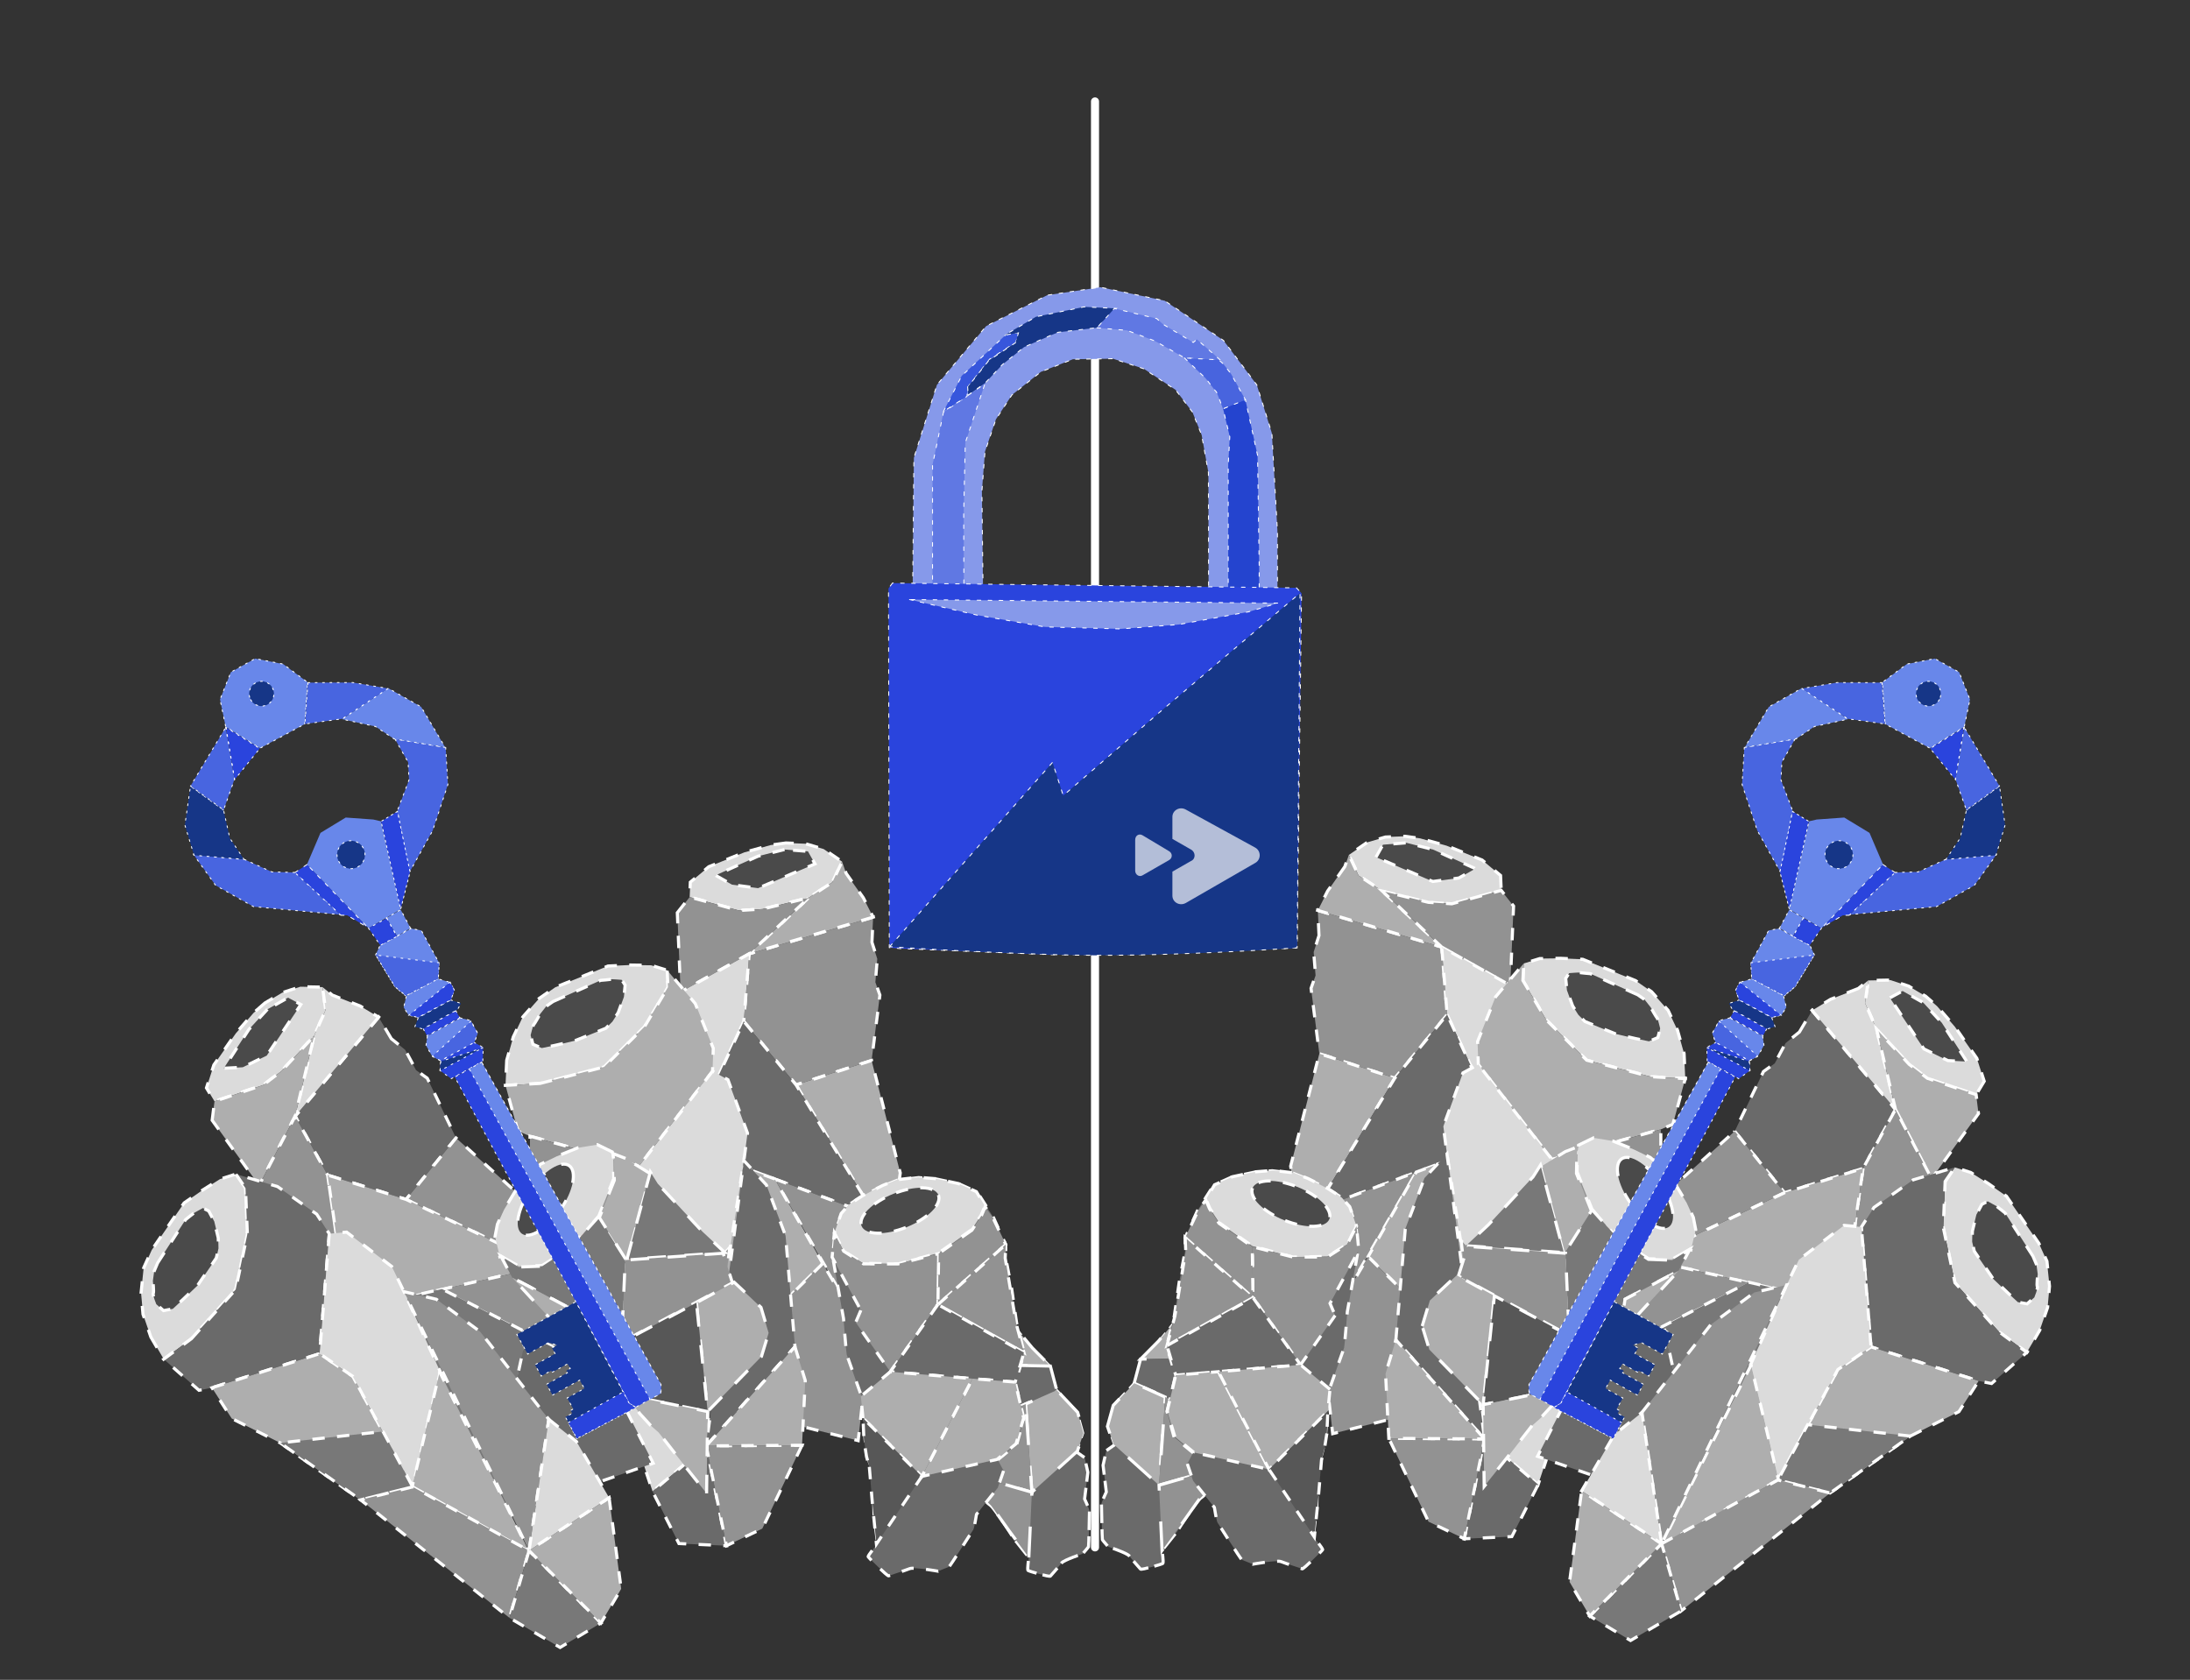 <?xml version="1.0" encoding="UTF-8" standalone="no"?>
<!-- Created with Inkscape (http://www.inkscape.org/) -->

<svg
   width="191.205mm"
   height="146.678mm"
   viewBox="0 0 191.205 146.678"
   version="1.1"
   id="svg1"
   xml:space="preserve"
   xmlns="http://www.w3.org/2000/svg"
   xmlns:svg="http://www.w3.org/2000/svg"><rect x="0" y="0" width="191.205" height="146.678" fill="#333333" stroke="none"/><defs
     id="defs1" /><g
     id="layer1"
     transform="translate(-907.754,-960.139)"><g
       id="g184-6"
       transform="translate(750.195,-150.879)"><g
         id="g6-9"
         transform="translate(2.993,0.374)"><g
           id="g8-5-3"
           transform="matrix(-0.927,-0.374,-0.374,0.927,1051.316,123.829)"><g
             id="g942-5-5-71"
             transform="matrix(0.54,0,0,0.54,367.778,1005.738)"><g
               id="g912-5-5-78"
               transform="translate(-0.672,5.041)"><path
                 class="cls-117"
                 d="m -98.5,564.5 -2.3,1.6 -1.6,1.4 -0.9,1.3 -0.5,2.7 0.2,3.2 2.7,8 c 0,0 1.1,4.5 1.2,4.7 0.1,0.2 2.6,5.1 2.7,5.2 0.1,0.1 0.7,2.4 0.7,2.7 0,0.3 0.6,3 0.6,3 0,0 0.7,2.6 1.1,3.1 0.4,0.5 0.8,2.9 0.9,3.1 0.1,0.2 0.7,3.5 0.7,3.5 l 1.1,3.7 c 0,0 -1,1.7 -0.9,1.9 0.1,0.2 2.8,2.3 3,2.2 0.2,-0.1 2,-1 2.5,-1.3 0.5,-0.3 3.7,-0.1 3.7,-0.1 0,0 1.2,-0.6 1.3,-0.7 0.1,-0.1 2.2,-5.1 2.3,-5.3 0.1,-0.2 0,-2.1 0,-2.1 l 2.1,-3.8 0.4,-2.4 -0.9,-1.4 2.1,-2.4 0.4,-3.5 -1.8,-4.6 c 0,0 0.5,-3.8 0.4,-4.1 -0.1,-0.3 -1.6,-3.8 -1.6,-3.8 l -1.3,-4.3 -1.4,-4.1 -0.3,-1.8 -2.2,-3.4 -2.6,-3.1 -2.5,-0.8 -2.9,-0.3 h -2.3 c 0,0 -2.6,0.7 -2.6,0.7 l -1.7,1 z"
                 id="path904-0-4-1"
                 style="fill:#6a6a6a;fill-opacity:1;stroke:#ffffff;stroke-width:0.5px;stroke-miterlimit:10;stroke-dasharray:3, 1;stroke-dashoffset:0" /><path
                 class="cls-143"
                 d="m -103.7,571.4 1.6,2.3 2.8,1.3 4.4,-0.5 c 0,0 4.8,-2 4.9,-2 0.1,0 3.7,-3.6 3.7,-3.6 l 0.9,-2.1 0.3,-1.2 -1.4,-1.8 -2.5,-0.8 -2.9,-0.3 h -2.3 c 0,0 -2.6,0.7 -2.6,0.7 l -1.7,1 -2.3,1.6 -1.6,1.4 -0.9,1.3 -0.5,2.7 z"
                 id="path905-5-5-2"
                 style="fill:#a4a832" /><polygon
                 class="cls-161"
                 points="-99.4,575 -102.1,573.7 -103.7,571.4 -103.5,574.7 -98.7,581.2 -99.1,582.9 -93.7,588.8 -89,579.2 -90,572.5 -94.9,574.5 "
                 id="polygon905-1-3-1"
                 style="fill:#6a7434" /><polygon
                 class="cls-160"
                 points="-100.9,582.6 -99.7,587.3 -96.9,592.6 -93.7,588.8 -99.1,582.9 -98.7,581.2 -103.5,574.7 "
                 id="polygon906-6-3-54"
                 style="fill:#3d5032" /><polygon
                 class="cls-154"
                 points="-86.3,568.9 -90,572.5 -89,579.2 -81.7,570.3 -83.8,567 -85.1,565.7 -85.4,566.9 "
                 id="polygon907-0-9-0"
                 style="fill:#4f6837" /><polygon
                 class="cls-58"
                 points="-81.7,570.3 -81.4,572.1 -78.7,580.5 -77.1,584.3 -89,579.2 "
                 id="polygon908-4-0-1"
                 style="fill:#aeaeae;fill-opacity:1;stroke:#ffffff;stroke-width:0.5px;stroke-miterlimit:10;stroke-dasharray:5" /><polygon
                 class="cls-117"
                 points="-77.6,588.3 -77.1,584.3 -89,579.2 -93.7,588.8 "
                 id="polygon909-2-4-8"
                 style="fill:#6a6a6a;fill-opacity:1;stroke:#ffffff;stroke-width:0.5px;stroke-miterlimit:10;stroke-dasharray:5" /><polygon
                 class="cls-58"
                 points="-76.2,596.4 -75.8,592.9 -77.6,588.3 -83.1,588.5 -87.5,602.1 -78.2,598.7 "
                 id="polygon910-2-6-6"
                 style="fill:#aeaeae;fill-opacity:1;stroke:#ffffff;stroke-width:0.5px;stroke-miterlimit:10;stroke-dasharray:5" /><polygon
                 class="cls-56"
                 points="-96.9,592.6 -93.7,588.8 -83.1,588.5 -87.5,602.1 -96.2,595.3 "
                 id="polygon911-1-7-5"
                 style="fill:#929292;fill-opacity:1;stroke:#ffffff;stroke-width:0.5px;stroke-miterlimit:10;stroke-dasharray:5" /><polygon
                 class="cls-56"
                 points="-94.4,601.7 -93.3,606.3 -91.9,611.7 -87.5,602.1 -96.2,595.3 -95.6,598.3 -95,600.3 "
                 id="polygon912-3-5-7"
                 style="fill:#929292;fill-opacity:1;stroke:#ffffff;stroke-width:0.5px;stroke-miterlimit:10;stroke-dasharray:5" /><ellipse
                 class="cls-131"
                 cx="-95.8"
                 cy="567.5"
                 rx="5.3"
                 ry="2.4"
                 transform="rotate(-29.9,-95.743,567.429)"
                 id="ellipse912-2-1-1"
                 style="fill:#667837" /></g><g
               id="g923-2-3-8"><polygon
                 class="cls-128"
                 points="-102.5,495 -103.5,497.2 -96.9,502.2 -93.3,503.4 -85.7,504.5 -81.2,503.6 -78.5,501.1 -80.5,498.1 -82.9,496.2 -85.8,494.9 -88.2,494.3 -92.6,493.8 -98.8,493.8 "
                 id="polygon913-4-7-8"
                 style="fill:#dbdbdb;fill-opacity:1;stroke:#ffffff;stroke-width:0.5px;stroke-miterlimit:10;stroke-dasharray:2" /><polygon
                 class="cls-124"
                 points="-78.9,515 -77.2,511.3 -98,509.3 -102.9,519.1 -98.9,531.8 -86.1,532.7 -80.9,523.4 -80.8,521.2 -79.1,517.8 "
                 id="polygon914-2-9-7"
                 style="fill:#929292;fill-opacity:1;stroke:#ffffff;stroke-width:0.5px;stroke-miterlimit:10;stroke-dasharray:2" /><polygon
                 class="cls-24"
                 points="-78.6,503.1 -77.5,507.8 -77.2,511.3 -98,509.3 -85.7,504.5 -81.2,503.6 -78.5,501.1 "
                 id="polygon915-0-1-51"
                 style="fill:#aeaeae;fill-opacity:1;stroke:#ffffff;stroke-width:0.5px;stroke-miterlimit:10;stroke-dasharray:2" /><polygon
                 class="cls-124"
                 points="-98,509.3 -110.6,510.9 -106.3,498.8 -103.5,497.2 -96.9,502.2 -93.3,503.4 -85.7,504.5 "
                 id="polygon916-7-0-3"
                 style="fill:#929292;fill-opacity:1;stroke:#ffffff;stroke-width:0.5px;stroke-miterlimit:10;stroke-dasharray:2" /><polygon
                 class="cls-128"
                 points="-102.9,519.1 -119.1,534.3 -110.6,510.9 -98,509.3 "
                 id="polygon917-2-3-5"
                 style="fill:#dbdbdb;fill-opacity:1;stroke:#ffffff;stroke-width:0.5px;stroke-miterlimit:10;stroke-dasharray:2" /><polygon
                 class="cls-24"
                 points="-94.9,556.4 -90.2,554.1 -88.6,551.3 -86.1,532.7 -98.9,531.8 "
                 id="polygon918-9-8-6"
                 style="fill:#aeaeae;fill-opacity:1;stroke:#ffffff;stroke-width:0.5px;stroke-miterlimit:10;stroke-dasharray:2" /><polygon
                 class="cls-83"
                 points="-119.1,534.3 -94.9,556.4 -98.9,531.8 -102.9,519.1 "
                 id="polygon919-3-3-9"
                 style="fill:#6a6a6a;fill-opacity:1;stroke:#ffffff;stroke-width:0.5px;stroke-miterlimit:10;stroke-dasharray:2" /><polygon
                 class="cls-124"
                 points="-103.5,574.8 -107.8,544.6 -94.9,556.4 -95.4,560.7 "
                 id="polygon920-64-2-3"
                 style="fill:#929292;fill-opacity:1;stroke:#ffffff;stroke-width:0.5px;stroke-miterlimit:10;stroke-dasharray:2" /><polygon
                 class="cls-24"
                 points="-105.7,560.2 -131.3,570.9 -119.1,534.3 -107.8,544.6 "
                 id="polygon921-6-1-2"
                 style="fill:#aeaeae;fill-opacity:1;stroke:#ffffff;stroke-width:0.5px;stroke-miterlimit:10;stroke-dasharray:2" /><polygon
                 class="cls-124"
                 points="-131.3,570.9 -132.2,573.5 -111.1,588.9 -103.5,574.8 -105.7,560.2 "
                 id="polygon922-2-4-99"
                 style="fill:#929292;fill-opacity:1;stroke:#ffffff;stroke-width:0.5px;stroke-miterlimit:10;stroke-dasharray:2" /><polygon
                 class="cls-83"
                 points="-82.7,499.8 -83,497.5 -86.4,495.8 -90.8,495.2 -98.3,495.5 -96.4,497.9 -92.7,500 "
                 id="polygon923-0-2-1"
                 style="fill:#4a4a4a;fill-opacity:1;stroke:#ffffff;stroke-width:0.5px;stroke-miterlimit:10;stroke-dasharray:2" /></g><g
               id="g931-5-4-1"
               transform="translate(2.785,7.416)"><path
                 class="cls-83"
                 d="m -94.7,544.8 -3.5,0.2 -2.6,0.5 -1.8,0.9 -2.2,2.5 -1.8,3.5 -2.1,9.9 c 0,0 -1.7,5.4 -1.7,5.6 0,0.2 -0.3,6.9 -0.3,7.1 0,0.2 -0.7,3 -0.9,3.3 -0.2,0.3 -1.2,3.5 -1.2,3.5 0,0 -0.8,3.1 -0.7,4 0.1,0.9 -0.9,3.6 -1,3.8 -0.1,0.2 -1.5,4 -1.5,4 l -1.2,4.5 c 0,0 -2.2,1.2 -2.2,1.4 0,0.2 1.7,4.1 1.9,4.1 0.2,0 2.8,0.2 3.6,0.2 0.8,0 4.1,2.1 4.1,2.1 0,0 1.7,0 1.9,0 0.2,0 5.7,-4 5.9,-4.1 0.2,-0.1 1.4,-2.1 1.4,-2.1 l 4.8,-2.7 1.9,-2.2 -0.2,-2 3.8,-1.2 2.6,-3.4 0.9,-5.9 c 0,0 3,-3.7 3.1,-4 0.1,-0.3 0.7,-4.9 0.7,-4.9 l 1.3,-5.3 1,-5.1 0.8,-2 -0.2,-4.8 -0.9,-4.8 -2.2,-2.3 -3.1,-2.1 -2.6,-1.3 -3.3,-0.9 z"
                 id="path923-2-5-1"
                 style="fill:#6a6a6a;fill-opacity:1;stroke:#ffffff;stroke-width:0.5px;stroke-miterlimit:10;stroke-dasharray:2" /><path
                 class="cls-128"
                 d="m -104.9,548.9 0.3,3.3 2.2,3 5.2,2.2 c 0,0 6.5,0.8 6.7,0.8 0.2,0 6.4,-1.5 6.4,-1.5 l 2.3,-1.6 1.1,-1.1 -0.4,-2.7 -2.2,-2.3 -3.1,-2.1 -2.6,-1.3 -3.3,-0.9 h -2.5 c 0,0 -3.5,0.3 -3.5,0.3 l -2.6,0.5 -1.8,0.9 z"
                 id="path924-8-9-5"
                 style="fill:#dbdbdb;fill-opacity:1;stroke:#ffffff;stroke-width:0.5px;stroke-miterlimit:10;stroke-dasharray:2" /><polygon
                 class="cls-124"
                 points="-107.1,563.6 -104.9,573.1 -93.7,565.9 -90.5,558.3 -97.2,557.4 -102.4,555.3 -104.6,552.2 -104.9,548.9 -106.7,552.4 -105.6,562.1 "
                 id="polygon924-7-2-9"
                 style="fill:#929292;fill-opacity:1;stroke:#ffffff;stroke-width:0.5px;stroke-miterlimit:10;stroke-dasharray:2" /><polygon
                 class="cls-124"
                 points="-80.7,554.1 -81.8,555.2 -84.1,556.8 -90.5,558.3 -93.7,565.9 -79.9,561 -80.2,556.2 "
                 id="polygon926-7-8-4"
                 style="fill:#929292;fill-opacity:1;stroke:#ffffff;stroke-width:0.5px;stroke-miterlimit:10;stroke-dasharray:2" /><polygon
                 class="cls-124"
                 points="-79.9,561 -80.8,563 -83.1,573.4 -83.7,578.3 -93.7,565.9 "
                 id="polygon927-9-2-3"
                 style="fill:#929292;fill-opacity:1;stroke:#ffffff;stroke-width:0.5px;stroke-miterlimit:10;stroke-dasharray:2" /><polygon
                 class="cls-83"
                 points="-83.7,578.3 -93.7,565.9 -104.9,573.1 -86.8,582.2 "
                 id="polygon928-4-3-7"
                 style="fill:#6a6a6a;fill-opacity:1;stroke:#ffffff;stroke-width:0.5px;stroke-miterlimit:10;stroke-dasharray:2" /><polygon
                 class="cls-24"
                 points="-94.2,592.7 -90.4,591.5 -87.7,588.1 -86.8,582.2 -93,579.1 -106.5,590.7 "
                 id="polygon929-8-3-0"
                 style="fill:#aeaeae;fill-opacity:1;stroke:#ffffff;stroke-width:0.5px;stroke-miterlimit:10;stroke-dasharray:2" /><polygon
                 class="cls-24"
                 points="-110.8,575 -104.9,573.1 -93,579.1 -106.5,590.7 -111.8,578.4 "
                 id="polygon930-1-7-9"
                 style="fill:#aeaeae;fill-opacity:1;stroke:#ffffff;stroke-width:0.5px;stroke-miterlimit:10;stroke-dasharray:2" /><polygon
                 class="cls-124"
                 points="-113,581.8 -113.6,584.4 -113.8,586.1 -115.5,591.6 -117.4,598.1 -106.5,590.7 -111.8,578.4 "
                 id="polygon931-0-2-8"
                 style="fill:#575757;fill-opacity:1;stroke:#ffffff;stroke-width:0.5px;stroke-miterlimit:10;stroke-dasharray:2" /><ellipse
                 class="cls-83"
                 cx="-93.7"
                 cy="549.5"
                 rx="6.7"
                 ry="2.9"
                 id="ellipse931-0-8-2"
                 style="fill:#4a4a4a;fill-opacity:1;stroke:#ffffff;stroke-width:0.5px;stroke-miterlimit:10;stroke-dasharray:2" /></g><g
               id="g941-2-0-9"><polygon
                 class="cls-128"
                 points="-112.2,509.4 -111.3,506.8 -113.4,505.1 -116.5,503.8 -119.9,502.6 -129.1,502.6 -132.2,503.3 -135.8,505.1 -138.4,507.5 -140.8,510.6 -142.5,514.3 -137.2,516.1 -126.6,517.5 -118.1,513.9 "
                 id="polygon932-5-9-1"
                 style="fill:#dbdbdb;fill-opacity:1;stroke:#ffffff;stroke-width:0.5px;stroke-miterlimit:10;stroke-dasharray:2" /><polygon
                 class="cls-24"
                 points="-112.2,509.4 -111.3,506.8 -109.1,513.5 -109.1,521.3 -110.6,524.7 -127.4,534.5 -141.9,523.4 -143.4,521.9 -142.5,514.3 -137.2,516.1 -126.6,517.5 -118.1,513.9 "
                 id="polygon933-0-7-90"
                 style="fill:#aeaeae;fill-opacity:1;stroke:#ffffff;stroke-width:0.5px;stroke-miterlimit:10;stroke-dasharray:2" /><polygon
                 class="cls-124"
                 points="-142.9,537.5 -144.1,528.8 -141.9,523.4 -127.4,534.5 -127.3,541 -136.5,559.2 -143,553.5 "
                 id="polygon934-4-5-5"
                 style="fill:#929292;fill-opacity:1;stroke:#ffffff;stroke-width:0.5px;stroke-miterlimit:10;stroke-dasharray:2" /><polygon
                 class="cls-128"
                 points="-108.8,526.9 -110.6,524.7 -127.4,534.5 -127.3,541 -136.5,559.2 -118.6,552.2 -111.3,540 -109.1,536.1 "
                 id="polygon935-1-7-67"
                 style="fill:#dbdbdb;fill-opacity:1;stroke:#ffffff;stroke-width:0.5px;stroke-miterlimit:10;stroke-dasharray:2" /><polygon
                 class="cls-128"
                 points="-142.9,537.5 -131.9,550.1 -136.5,559.2 -143,553.5 "
                 id="polygon936-8-6-1"
                 style="fill:#eab7b0;stroke:#ffffff;stroke-width:0.5px;stroke-miterlimit:10;stroke-dasharray:2" /><path
                 class="cls-124"
                 d="m -136.5,559.2 c 0,0 2,21.4 2.2,21.3 0.2,-0.1 15.6,-28.3 15.6,-28.3 z"
                 id="path936-3-0-3"
                 style="fill:#929292;fill-opacity:1;stroke:#ffffff;stroke-width:0.5px;stroke-miterlimit:10;stroke-dasharray:2" /><polygon
                 class="cls-83"
                 points="-114.9,571 -109.6,553.8 -109.4,545 -111.3,540 -134.2,580.5 "
                 id="polygon937-5-9-8"
                 style="fill:#6a6a6a;fill-opacity:1;stroke:#ffffff;stroke-width:0.5px;stroke-miterlimit:10;stroke-dasharray:2" /><polygon
                 class="cls-24"
                 points="-134.2,580.5 -136.5,559.2 -143,553.5 -145,584.1 "
                 id="polygon938-3-2-32"
                 style="fill:#dbdbdb;fill-opacity:1;stroke:#ffffff;stroke-width:0.5px;stroke-miterlimit:10;stroke-dasharray:2" /><polygon
                 class="cls-124"
                 points="-137.2,596.7 -134.2,580.5 -145,584.1 -144.2,593.5 "
                 id="polygon939-84-7-3"
                 style="fill:#6a6a6a;fill-opacity:1;stroke:#ffffff;stroke-width:0.5px;stroke-miterlimit:10;stroke-dasharray:2" /><polygon
                 class="cls-83"
                 points="-134.2,580.5 -119.8,586.2 -130.8,596.3 -137.2,596.7 "
                 id="polygon940-24-7-1"
                 style="fill:#929292;fill-opacity:1;stroke:#ffffff;stroke-width:0.5px;stroke-miterlimit:10;stroke-dasharray:2" /><polygon
                 class="cls-24"
                 points="-134.2,580.5 -114.9,571 -115.4,576.7 -119.8,586.2 "
                 id="polygon941-4-2-9"
                 style="fill:#aeaeae;fill-opacity:1;stroke:#ffffff;stroke-width:0.5px;stroke-miterlimit:10;stroke-dasharray:2" /><path
                 class="cls-83"
                 d="m -130.2,504.6 8.3,-0.3 c 0,0 1.6,0.5 1.7,0.5 0.1,0 1.5,0.7 1.5,0.7 l 0.2,1 -0.9,1.7 -1.8,2 -1.4,1 -1.4,0.6 h -5.4 c 0,0 -3.2,-0.5 -3.2,-0.5 l -2.2,-0.4 -1.1,-1.1 0.2,-1.5 c 0,0 1,-1.4 1.1,-1.4 0.1,0 1.6,-1.2 1.6,-1.2 l 1.4,-0.8 1.3,-0.3 z"
                 id="path941-4-6-0"
                 style="fill:#4a4a4a;fill-opacity:1;stroke:#ffffff;stroke-width:0.5px;stroke-miterlimit:10;stroke-dasharray:2" /></g></g><g
             id="g971-7-0-6"
             transform="matrix(0.54,0,0,0.54,367.778,1005.738)"><g
               id="g952-8-4-2"><polygon
                 class="cls-128"
                 points="-187.5,496.6 -187.1,499.1 -178.8,499.6 -175.2,498.6 -168.2,495.3 -164.9,492.1 -164,488.5 -167.3,487.1 -170.4,486.9 -173.6,487.4 -175.9,488.2 -179.8,490.2 -185,493.6 "
                 id="polygon942-8-2-8"
                 style="fill:#dbdbdb;fill-opacity:1;stroke:#ffffff;stroke-width:0.5px;stroke-miterlimit:10;stroke-dasharray:2" /><polygon
                 class="cls-83"
                 points="-156.8,500.4 -157.4,496.4 -175.9,506.2 -174.6,517 -164.3,525.4 -153.1,519.2 -153.8,508.5 -155,506.6 -155.4,502.9 "
                 id="polygon943-0-6-1"
                 style="fill:#6a6a6a;fill-opacity:1;stroke:#ffffff;stroke-width:0.5px;stroke-miterlimit:10;stroke-dasharray:2" /><polygon
                 class="cls-128"
                 points="-163,490.3 -159.5,493.6 -157.4,496.4 -175.9,506.2 -168.2,495.3 -164.9,492.1 -164,488.5 "
                 id="polygon944-5-1-8"
                 style="fill:#dbdbdb;fill-opacity:1;stroke:#ffffff;stroke-width:0.5px;stroke-miterlimit:10;stroke-dasharray:2" /><polygon
                 class="cls-24"
                 points="-175.9,506.2 -185.5,514.4 -188.6,501.8 -187.1,499.1 -178.8,499.6 -175.2,498.6 -168.2,495.3 "
                 id="polygon945-3-0-9"
                 style="fill:#aeaeae;fill-opacity:1;stroke:#ffffff;stroke-width:0.5px;stroke-miterlimit:10;stroke-dasharray:2" /><polygon
                 class="cls-124"
                 points="-174.6,517 -179.9,538.6 -185.5,514.4 -175.9,506.2 "
                 id="polygon946-6-9-5"
                 style="fill:#929292;fill-opacity:1;stroke:#ffffff;stroke-width:0.5px;stroke-miterlimit:10;stroke-dasharray:2" /><polygon
                 class="cls-124"
                 points="-147.4,543.8 -144.8,539.4 -144.9,536 -153.1,519.2 -164.3,525.4 "
                 id="polygon947-26-2-5"
                 style="fill:#929292;fill-opacity:1;stroke:#ffffff;stroke-width:0.5px;stroke-miterlimit:10;stroke-dasharray:2" /><polygon
                 class="cls-24"
                 points="-179.9,538.6 -147.4,543.8 -164.3,525.4 -174.6,517 "
                 id="polygon948-7-5-3"
                 style="fill:#aeaeae;fill-opacity:1;stroke:#ffffff;stroke-width:0.5px;stroke-miterlimit:10;stroke-dasharray:2" /><polygon
                 class="cls-24"
                 points="-144.6,563.9 -164.7,541 -147.4,543.8 -145.5,547.7 "
                 id="polygon949-2-6-9"
                 style="fill:#929292;fill-opacity:1;stroke:#ffffff;stroke-width:0.5px;stroke-miterlimit:10;stroke-dasharray:2" /><polygon
                 class="cls-29"
                 points="-169.9,575.8 -179.9,538.6 -164.7,541 -154.4,552.9 "
                 id="polygon950-1-5-1"
                 style="fill:#787878;fill-opacity:1;stroke:#ffffff;stroke-width:0.5px;stroke-miterlimit:10;stroke-dasharray:2"
                 transform="translate(0.356)" /><polygon
                 class="cls-124"
                 points="-169.9,575.8 -169.3,578.6 -143.2,579.9 -144.6,563.9 -154.4,552.9 "
                 id="polygon951-4-8-8"
                 style="fill:#6a6a6a;fill-opacity:1;stroke:#ffffff;stroke-width:0.5px;stroke-miterlimit:10;stroke-dasharray:2" /><polygon
                 class="cls-83"
                 points="-168.3,489.8 -169.8,488 -173.6,488.5 -177.6,490.4 -183.7,494.7 -180.8,495.7 -176.5,495.4 "
                 id="polygon952-6-3-0"
                 style="fill:#4a4a4a;fill-opacity:1;stroke:#ffffff;stroke-width:0.5px;stroke-miterlimit:10;stroke-dasharray:2" /></g><g
               id="g960-9-4-36"
               transform="translate(6.385,-3.361)"><path
                 class="cls-37"
                 d="m -159.9,543 2.1,2.6 3.5,1.3 5.5,-1 c 0,0 5.9,-2.9 6,-3 0.1,-0.1 4.5,-4.7 4.5,-4.7 l 1,-2.6 0.4,-1.5 -1.8,-2 -3.1,-0.7 h -3.7 c 0,0 -2.9,0.2 -2.9,0.2 l -3.3,1.1 -2.1,1.4 -2.8,2.1 -1.9,1.8 -1.1,1.7 -0.5,3.3 z"
                 id="path953-0-8-4"
                 style="fill:#dbdbdb;fill-opacity:1;stroke:#ffffff;stroke-width:0.5px;stroke-miterlimit:10;stroke-dasharray:3" /><polygon
                 class="cls-71"
                 points="-154.3,547 -157.9,545.7 -159.9,543 -159.5,546.9 -153.2,554.4 -153.7,556.5 -146.7,563.2 -141.2,551.1 -142.7,542.9 -148.8,545.9 "
                 id="polygon953-1-5-5"
                 style="fill:#787878;fill-opacity:1;stroke:#ffffff;stroke-width:0.5px;stroke-miterlimit:10;stroke-dasharray:3" /><polygon
                 class="cls-13"
                 points="-155.9,556.4 -154.2,562 -150.6,568.1 -146.7,563.2 -153.7,556.5 -153.2,554.4 -159.5,546.9 "
                 id="polygon954-9-9-7"
                 style="fill:#aeaeae;fill-opacity:1;stroke:#ffffff;stroke-width:0.5px;stroke-miterlimit:10;stroke-dasharray:3" /><polygon
                 class="cls-13"
                 points="-141.2,551.1 -132.4,539.4 -135.2,535.6 -136.8,534.1 -137.2,535.6 -138.2,538.2 -142.7,542.9 "
                 id="polygon955-1-1-1"
                 style="fill:#aeaeae;fill-opacity:1;stroke:#ffffff;stroke-width:0.5px;stroke-miterlimit:10;stroke-dasharray:3"
                 transform="translate(-0.105,0.273)" /><polygon
                 class="cls-71"
                 points="-132.4,539.4 -132,541.6 -128.2,551.5 -126.1,556 -141.2,551.1 "
                 id="polygon956-2-1-69"
                 style="fill:#787878;fill-opacity:1;stroke:#ffffff;stroke-width:0.5px;stroke-miterlimit:10;stroke-dasharray:3" /><polygon
                 class="cls-68"
                 points="-126.8,561 -126.4,556 -141.5,551.1 -147,563.2 "
                 id="polygon957-0-1-4"
                 style="fill:#929292;fill-opacity:1;stroke:#ffffff;stroke-width:0.5px;stroke-miterlimit:10;stroke-dasharray:3" /><polygon
                 class="cls-13"
                 points="-124.4,570.7 -124,566.4 -126.5,561 -133.4,561.8 -138.3,578.8 -126.9,573.8 "
                 id="polygon958-9-6-9"
                 style="fill:#aeaeae;fill-opacity:1;stroke:#ffffff;stroke-width:0.5px;stroke-miterlimit:10;stroke-dasharray:3" /><polygon
                 class="cls-71"
                 points="-150.6,568.1 -146.7,563.2 -133.4,561.8 -138.3,578.8 -149.5,571.4 "
                 id="polygon959-3-4-8"
                 style="fill:#575757;fill-opacity:1;stroke:#ffffff;stroke-width:0.5px;stroke-miterlimit:10;stroke-dasharray:3" /><polygon
                 class="cls-68"
                 points="-146.9,579 -145.3,584.6 -143.4,591 -138.3,578.8 -149.5,571.4 -148.6,575 -147.7,577.4 "
                 id="polygon960-9-6-5"
                 style="fill:#aeaeae;fill-opacity:1;stroke:#ffffff;stroke-width:0.5px;stroke-miterlimit:10;stroke-dasharray:3" /><ellipse
                 class="cls-75"
                 cx="-150.2"
                 cy="537.4"
                 rx="6.7"
                 ry="2.9"
                 transform="rotate(-33.3,-150.287,536.633)"
                 id="ellipse960-3-8-6"
                 style="fill:#4a4a4a;fill-opacity:1;stroke:#ffffff;stroke-width:0.5px;stroke-miterlimit:10;stroke-dasharray:3" /></g><g
               id="g970-8-6-7"><polygon
                 class="cls-128"
                 points="-187.7,514 -188.3,511.3 -191,511.1 -194.3,511.7 -197.8,512.5 -205.5,517.6 -207.8,519.8 -209.7,523.4 -210.7,526.7 -210.9,530.6 -210.3,534.7 -204.9,533.3 -195.3,528.6 -190.2,521 "
                 id="polygon961-81-4-2"
                 style="fill:#dbdbdb;fill-opacity:1;stroke:#ffffff;stroke-width:0.5px;stroke-miterlimit:10;stroke-dasharray:2" /><polygon
                 class="cls-83"
                 points="-187.7,514 -188.3,511.3 -182.8,515.7 -178.6,522.2 -177.9,525.9 -186.6,543.3 -204.8,541.9 -206.9,541.5 -210.3,534.7 -204.9,533.3 -195.3,528.6 -190.2,521 "
                 id="polygon962-5-5-8"
                 style="fill:#6a6a6a;fill-opacity:1;stroke:#ffffff;stroke-width:0.5px;stroke-miterlimit:10;stroke-dasharray:2" /><polygon
                 class="cls-24"
                 points="-197.9,554.3 -203.7,547.7 -204.8,541.9 -186.6,543.3 -183,548.7 -180.7,568.9 -189.3,567.7 "
                 id="polygon963-5-0-8"
                 style="fill:#aeaeae;fill-opacity:1;stroke:#ffffff;stroke-width:0.5px;stroke-miterlimit:10;stroke-dasharray:2" /><polygon
                 class="cls-128"
                 points="-175.2,526.7 -177.9,525.9 -186.6,543.3 -183,548.7 -180.7,568.9 -169.6,553.3 -170.2,539.1 -170.5,534.6 "
                 id="polygon964-6-8-9"
                 style="fill:#dbdbdb;fill-opacity:1;stroke:#ffffff;stroke-width:0.5px;stroke-miterlimit:10;stroke-dasharray:2" /><polygon
                 class="cls-29"
                 points="-197.9,554.3 -181.8,558.8 -180.7,568.9 -189.3,567.7 "
                 id="polygon965-8-5-0"
                 style="fill:#787878;fill-opacity:1;stroke:#ffffff;stroke-width:0.5px;stroke-miterlimit:10;stroke-dasharray:2" /><path
                 class="cls-24"
                 d="m -180.7,568.9 c 0,0 13.4,16.8 13.5,16.6 0.1,-0.2 -2.5,-32.2 -2.5,-32.2 l -11.1,15.6 z"
                 id="path965-62-4-3"
                 style="fill:#aeaeae;fill-opacity:1;stroke:#ffffff;stroke-width:0.5px;stroke-miterlimit:10;stroke-dasharray:2" /><polygon
                 class="cls-124"
                 points="-156.2,567 -161.2,549.7 -165.8,542.2 -170.2,539.1 -167.1,585.5 "
                 id="polygon966-6-6-2"
                 style="fill:#929292;fill-opacity:1;stroke:#ffffff;stroke-width:0.5px;stroke-miterlimit:10;stroke-dasharray:2" /><polygon
                 class="cls-124"
                 points="-167.1,585.5 -180.7,568.9 -189.3,567.7 -174.1,594.4 "
                 id="polygon967-4-7-6"
                 style="fill:#929292;fill-opacity:1;stroke:#ffffff;stroke-width:0.5px;stroke-miterlimit:10;stroke-dasharray:2" /><polygon
                 class="cls-29"
                 points="-160.7,600.7 -167.1,585.5 -174.1,594.4 -168.3,601.9 "
                 id="polygon968-8-5-7"
                 style="fill:#787878;fill-opacity:1;stroke:#ffffff;stroke-width:0.5px;stroke-miterlimit:10;stroke-dasharray:2" /><polygon
                 class="cls-124"
                 points="-167.1,585.5 -151.9,582.4 -155.6,596.8 -160.7,600.7 "
                 id="polygon969-6-0-7"
                 style="fill:#aeaeae;fill-opacity:1;stroke:#ffffff;stroke-width:0.5px;stroke-miterlimit:10;stroke-dasharray:2" /><polygon
                 class="cls-24"
                 points="-167.1,585.5 -156.2,567 -153.4,572 -151.9,582.4 "
                 id="polygon970-25-2-3"
                 style="fill:#dbdbdb;fill-opacity:1;stroke:#ffffff;stroke-width:0.5px;stroke-miterlimit:10;stroke-dasharray:2" /><path
                 class="cls-83"
                 d="m -205.4,519.9 6.8,-4.8 c 0,0 1.6,-0.5 1.7,-0.5 0.1,0 1.6,-0.2 1.6,-0.2 l 0.7,0.8 0.2,1.9 -0.4,2.7 -0.6,1.6 -0.9,1.3 -4.5,3 -3,1.2 -2.1,0.8 -1.5,-0.3 -0.7,-1.4 c 0,0 0,-1.7 0.2,-1.8 0.2,-0.1 0.7,-1.9 0.7,-1.9 l 0.8,-1.4 z"
                 id="path970-4-6-2"
                 style="fill:#4a4a4a;fill-opacity:1;stroke:#ffffff;stroke-width:0.5px;stroke-miterlimit:10;stroke-dasharray:2" /></g></g></g><g
           id="g27-5"
           transform="matrix(0.653,-0.094,0.094,0.653,375.272,691.719)"><path
             style="fill:#6887ea;fill-opacity:1;stroke:#ffffff;stroke-width:0.121;stroke-linecap:round;stroke-dasharray:0.243, 0.728;stroke-dashoffset:0;stroke-opacity:1"
             d="m -206.091,736.029 3.747,2.812 0.402,1.308 -3.163,3.843 -1.519,0.938 -3.943,-2.848 0.17,-2.1 2.919,-3.889 z"
             id="path32-3" /><path
             style="fill:#6887ea;fill-opacity:1;stroke:#ffffff;stroke-width:0.121;stroke-linecap:round;stroke-dasharray:0.243, 0.728;stroke-dashoffset:0;stroke-opacity:1"
             d="m -210.562,742.113 3.81,2.803 0.139,1.582 -0.777,0.915 -1.324,0.167 -3.946,-2.99 -0.247,-1.329 0.697,-0.92 z"
             id="path33-90" /><path
             style="fill:#163687;fill-opacity:1;stroke:#ffffff;stroke-width:0.121;stroke-linecap:round;stroke-dasharray:0.243, 0.728;stroke-dashoffset:0;stroke-opacity:1"
             d="m -212.628,744.647 -1.411,0.25 0.338,0.906 4.18,3.167 1.078,-0.149 -0.273,-1.251 z"
             id="path34-5" /><path
             style="fill:#2a44dd;fill-opacity:1;stroke:#ffffff;stroke-width:0.121;stroke-linecap:round;stroke-dasharray:0.243, 0.728;stroke-dashoffset:0;stroke-opacity:1"
             d="m -213.501,745.955 -0.657,0.841 3.942,2.987 0.635,-0.838 z"
             id="path35-3" /><path
             style="fill:#6887ea;fill-opacity:1;stroke:#ffffff;stroke-width:0.121;stroke-linecap:round;stroke-dasharray:0.243, 0.728;stroke-dashoffset:0;stroke-opacity:1"
             d="m -214.211,746.815 -1.426,0.141 -1.135,1.524 0.261,1.242 4.067,3.082 1.173,-0.431 1.018,-1.317 -0.006,-1.266 z"
             id="path36-1" /><path
             style="fill:#2a44dd;fill-opacity:1;stroke:#ffffff;stroke-width:0.121;stroke-linecap:round;stroke-dasharray:0.243, 0.728;stroke-dashoffset:0;stroke-opacity:1"
             d="m -216.468,749.754 -1.306,0.488 -0.219,1.823 3.804,2.883 1.64,-0.865 0.079,-1.3 z"
             id="path37-1" /><path
             style="fill:#2a44dd;fill-opacity:1;stroke:#ffffff;stroke-width:0.121;stroke-linecap:round;stroke-dasharray:0.243, 0.728;stroke-dashoffset:0;stroke-opacity:1"
             d="m -217.849,752.214 -9.28,12.194 -12.744,16.661 -7.58,10.055 -0.143,1.073 2.978,2.257 0.969,-0.29 c 9.505,-13.378 19.235,-26.093 29.029,-39.504 z"
             id="path38-2" /><path
             style="fill:#163687;fill-opacity:1;stroke:#ffffff;stroke-width:0.121;stroke-linecap:round;stroke-dasharray:0.243, 0.728;stroke-dashoffset:0;stroke-opacity:1"
             d="m -244.546,794.533 7.12,5.2 1.905,-2.624 -0.827,-0.599 0.268,-0.354 -0.319,-0.241 1.006,-1.327 -2.071,-1.569 0.764,-1.009 3.274,2.481 0.992,-1.31 -2.513,-1.904 0.188,-0.248 -0.478,-0.362 0.429,-0.566 1.858,1.408 0.161,-0.212 1.203,0.912 1.033,-1.363 -2.424,-1.837 0.523,-0.69 -0.619,-0.469 1.182,-0.163 2.495,1.891 1.797,-2.371 -7.114,-5.391 -8.957,12.408 z"
             id="path39-5" /><path
             style="fill:#4865e0;fill-opacity:1;stroke:#ffffff;stroke-width:0.121;stroke-linecap:round;stroke-dasharray:0.243, 0.728;stroke-dashoffset:0;stroke-opacity:1"
             d="m -200.392,711.487 -6.822,0.179 -0.987,4.796 1.124,6.329 2.257,5.9 2.745,-7.822 -0.946,-4.263 0.454,-2.315 z"
             id="path40-3" /><path
             style="fill:#6887ea;fill-opacity:1;stroke:#ffffff;stroke-width:0.121;stroke-linecap:round;stroke-dasharray:0.243, 0.728;stroke-dashoffset:0;stroke-opacity:1"
             d="m -207.154,711.662 6.871,-0.151 2.66,-1.274 4.527,-0.332 -5.465,-4.929 -4.678,1.833 z"
             id="path41-85" /><path
             style="fill:#6887ea;fill-opacity:1;stroke:#ffffff;stroke-width:0;stroke-linecap:round;stroke-dasharray:none;stroke-dashoffset:0;stroke-opacity:1"
             d="m -200.117,722.549 1.03,-0.086 3.644,0.26 3.021,2.486 1.181,4.421 -9.277,7.173 -3.856,-3.1 z"
             id="path42-1" /><path
             style="fill:#2a44dd;fill-opacity:1;stroke:#ffffff;stroke-width:0.121;stroke-linecap:round;stroke-dasharray:0.243, 0.485;stroke-dashoffset:0;stroke-opacity:1"
             d="m -202.1,720.946 1.95,1.617 -4.216,11.152 -0.525,-5.078 z"
             id="path43-5" /><path
             style="fill:#2a44dd;fill-opacity:1;stroke:#ffffff;stroke-width:0.121;stroke-linecap:round;stroke-dasharray:0.485, 0.97;stroke-dashoffset:0;stroke-opacity:1"
             d="m -191.254,729.611 1.446,1.291 -6.831,4.713 -0.839,-0.106 -2.91,1.193 z"
             id="path44-34" /><path
             style="fill:#6887ea;fill-opacity:1;stroke:#ffffff;stroke-width:0.121;stroke-linecap:round;stroke-dasharray:0.243, 0.728;stroke-dashoffset:0;stroke-opacity:1"
             d="m -188.305,711.25 0.404,-5.525 3.545,-1.923 3.772,-0.195 2.931,2.241 0.901,3.776 -1.258,3.479 -4.891,2.164 z"
             id="path45-586" /><circle
             style="fill:#163687;fill-opacity:1;stroke:#ffffff;stroke-width:0.121;stroke-linecap:round;stroke-dasharray:0.243, 0.728;stroke-dashoffset:0;stroke-opacity:1"
             id="path31-5"
             cx="282.539"
             cy="674.327"
             r="1.643"
             transform="rotate(37.154)" /><circle
             style="fill:#163687;fill-opacity:1;stroke:#ffffff;stroke-width:0.121;stroke-linecap:round;stroke-dasharray:0.243, 0.728;stroke-dashoffset:0;stroke-opacity:1"
             id="path31-1-3"
             cx="282.496"
             cy="698.704"
             r="1.849"
             transform="rotate(37.154)" /><path
             style="fill:#4865e0;fill-opacity:1;stroke:#ffffff;stroke-width:0.121;stroke-linecap:round;stroke-dasharray:0.243, 0.728;stroke-dashoffset:0;stroke-opacity:1"
             d="m -187.947,705.762 -5.871,-0.855 -4.739,0.114 5.421,4.832 4.803,1.383 z"
             id="path46-2" /><path
             style="fill:#4865e0;fill-opacity:1;stroke:#ffffff;stroke-width:0.121;stroke-linecap:round;stroke-dasharray:0.243, 0.728;stroke-dashoffset:0;stroke-opacity:1"
             d="m -210.427,739.987 8.472,0.18 -3.136,3.808 -1.595,0.965 -3.925,-2.835 z"
             id="path47-1" /><path
             style="fill:#6887ea;fill-opacity:1;stroke:#ffffff;stroke-width:0.121;stroke-linecap:round;stroke-dasharray:0.243, 0.728;stroke-dashoffset:0;stroke-opacity:1"
             d="m -202.667,735.116 -1.728,2.177 -1.614,-1.302 1.631,-2.231 z"
             id="path48-1" /><path
             style="fill:#2a44dd;fill-opacity:1;stroke:#ffffff;stroke-width:0.121;stroke-linecap:round;stroke-dasharray:0.243, 0.728;stroke-dashoffset:0;stroke-opacity:1"
             d="m -212.215,742.31 4.78,5.126 -1.253,0.109 -3.969,-2.924 -0.278,-1.325 z"
             id="path49-1" /><path
             style="fill:#4865e0;fill-opacity:1;stroke:#ffffff;stroke-width:0.121;stroke-linecap:round;stroke-dasharray:0.243, 0.728;stroke-dashoffset:0;stroke-opacity:1"
             d="m -189.803,730.879 3.014,0.361 3.794,-1.109 6.766,0.336 -3.451,3.598 -5.357,2.07 -11.508,-0.586 z"
             id="path50-0" /><path
             style="fill:#163687;fill-opacity:1;stroke:#ffffff;stroke-width:0.121;stroke-linecap:round;stroke-dasharray:0.243, 0.728;stroke-dashoffset:0;stroke-opacity:1"
             d="m -179.3,724.062 4.786,-2.52 -6.7e-4,5.2 -1.765,3.785 -6.624,-0.41 2.255,-2.507 z"
             id="path51-9" /><path
             style="fill:#2a44dd;fill-opacity:1;stroke:#ffffff;stroke-width:0.121;stroke-linecap:round;stroke-dasharray:0.243, 0.728;stroke-dashoffset:0;stroke-opacity:1"
             d="m -178.062,713.176 -2.106,6.678 -2.712,-4.557 z"
             id="path52-0-2" /><path
             style="fill:#4865e0;fill-opacity:1;stroke:#ffffff;stroke-width:0.121;stroke-linecap:round;stroke-dasharray:0.243, 0.728;stroke-dashoffset:0;stroke-opacity:1"
             d="m -178.021,713.172 -2.124,6.625 0.842,4.243 4.786,-2.52 z"
             id="path53-5" /><path
             style="fill:#4865e0;fill-opacity:1;stroke:#ffffff;stroke-width:0.121;stroke-linecap:round;stroke-dasharray:0.243, 0.728;stroke-dashoffset:0;stroke-opacity:1"
             d="m -215.683,747.051 4.381,5.284 -1.135,0.45 -4.104,-3.04 -0.251,-1.249 z"
             id="path54-9" /><path
             style="fill:#163687;fill-opacity:1;stroke:#ffffff;stroke-width:0.121;stroke-linecap:round;stroke-dasharray:0.243, 0.728;stroke-dashoffset:0;stroke-opacity:1"
             d="m -217.739,750.298 5.245,2.582 -0.077,1.223 z"
             id="path55-38" /><path
             style="fill:#6887ea;fill-opacity:1;stroke:#ffffff;stroke-width:0.121;stroke-linecap:round;stroke-dasharray:0.243, 0.728;stroke-dashoffset:0;stroke-opacity:1"
             d="m -217.862,752.205 1.489,1.128 -29.916,39.895 -1.27,-1.005 0.119,-1.15 z"
             id="path56-0" /><path
             style="fill:#2a44dd;fill-opacity:1;stroke:#ffffff;stroke-width:0.121;stroke-linecap:round;stroke-dasharray:0.243, 0.728;stroke-dashoffset:0;stroke-opacity:1"
             d="m -236.018,797.787 -6.607,-5.053 -1.025,1.43 -0.947,0.366 7.178,5.183 z"
             id="path57-4" /><path
             style="fill:#2a44dd;fill-opacity:1;stroke:#ffffff;stroke-width:0.121;stroke-linecap:round;stroke-dasharray:0.243, 0.728;stroke-dashoffset:0;stroke-opacity:1"
             d="m -202.718,735.14 -1.664,2.19 2.002,1.484 1.868,-2.025 z"
             id="path27-6" /></g></g><g
         id="g4-7"
         transform="translate(2.993,0.649)"><g
           id="g8-5-6-8"
           transform="rotate(-21.96,42.926,1481.72)"><g
             id="g942-5-5-7-3"
             transform="matrix(0.54,0,0,0.54,367.778,1005.738)"><g
               id="g912-5-5-7-5"
               transform="translate(-0.672,5.041)"><path
                 class="cls-117"
                 d="m -98.5,564.5 -2.3,1.6 -1.6,1.4 -0.9,1.3 -0.5,2.7 0.2,3.2 2.7,8 c 0,0 1.1,4.5 1.2,4.7 0.1,0.2 2.6,5.1 2.7,5.2 0.1,0.1 0.7,2.4 0.7,2.7 0,0.3 0.6,3 0.6,3 0,0 0.7,2.6 1.1,3.1 0.4,0.5 0.8,2.9 0.9,3.1 0.1,0.2 0.7,3.5 0.7,3.5 l 1.1,3.7 c 0,0 -1,1.7 -0.9,1.9 0.1,0.2 2.8,2.3 3,2.2 0.2,-0.1 2,-1 2.5,-1.3 0.5,-0.3 3.7,-0.1 3.7,-0.1 0,0 1.2,-0.6 1.3,-0.7 0.1,-0.1 2.2,-5.1 2.3,-5.3 0.1,-0.2 0,-2.1 0,-2.1 l 2.1,-3.8 0.4,-2.4 -0.9,-1.4 2.1,-2.4 0.4,-3.5 -1.8,-4.6 c 0,0 0.5,-3.8 0.4,-4.1 -0.1,-0.3 -1.6,-3.8 -1.6,-3.8 l -1.3,-4.3 -1.4,-4.1 -0.3,-1.8 -2.2,-3.4 -2.6,-3.1 -2.5,-0.8 -2.9,-0.3 h -2.3 c 0,0 -2.6,0.7 -2.6,0.7 l -1.7,1 z"
                 id="path904-0-4-4-9"
                 style="fill:#6a6a6a;fill-opacity:1;stroke:#ffffff;stroke-width:0.5px;stroke-miterlimit:10;stroke-dasharray:3, 1;stroke-dashoffset:0" /><path
                 class="cls-143"
                 d="m -103.7,571.4 1.6,2.3 2.8,1.3 4.4,-0.5 c 0,0 4.8,-2 4.9,-2 0.1,0 3.7,-3.6 3.7,-3.6 l 0.9,-2.1 0.3,-1.2 -1.4,-1.8 -2.5,-0.8 -2.9,-0.3 h -2.3 c 0,0 -2.6,0.7 -2.6,0.7 l -1.7,1 -2.3,1.6 -1.6,1.4 -0.9,1.3 -0.5,2.7 z"
                 id="path905-5-5-9-6"
                 style="fill:#a4a832" /><polygon
                 class="cls-161"
                 points="-94.9,574.5 -99.4,575 -102.1,573.7 -103.7,571.4 -103.5,574.7 -98.7,581.2 -99.1,582.9 -93.7,588.8 -89,579.2 -90,572.5 "
                 id="polygon905-1-3-9-5"
                 style="fill:#6a7434" /><polygon
                 class="cls-160"
                 points="-96.9,592.6 -93.7,588.8 -99.1,582.9 -98.7,581.2 -103.5,574.7 -100.9,582.6 -99.7,587.3 "
                 id="polygon906-6-3-5-0"
                 style="fill:#3d5032" /><polygon
                 class="cls-154"
                 points="-89,579.2 -81.7,570.3 -83.8,567 -85.1,565.7 -85.4,566.9 -86.3,568.9 -90,572.5 "
                 id="polygon907-0-9-1-0"
                 style="fill:#4f6837" /><polygon
                 class="cls-58"
                 points="-89,579.2 -81.7,570.3 -81.4,572.1 -78.7,580.5 -77.1,584.3 "
                 id="polygon908-4-0-4-6"
                 style="fill:#aeaeae;fill-opacity:1;stroke:#ffffff;stroke-width:0.5px;stroke-miterlimit:10;stroke-dasharray:5" /><polygon
                 class="cls-117"
                 points="-77.1,584.3 -89,579.2 -93.7,588.8 -77.6,588.3 "
                 id="polygon909-2-4-0-7"
                 style="fill:#6a6a6a;fill-opacity:1;stroke:#ffffff;stroke-width:0.5px;stroke-miterlimit:10;stroke-dasharray:5" /><polygon
                 class="cls-58"
                 points="-83.1,588.5 -87.5,602.1 -78.2,598.7 -76.2,596.4 -75.8,592.9 -77.6,588.3 "
                 id="polygon910-2-6-0-5"
                 style="fill:#aeaeae;fill-opacity:1;stroke:#ffffff;stroke-width:0.5px;stroke-miterlimit:10;stroke-dasharray:5" /><polygon
                 class="cls-56"
                 points="-96.2,595.3 -96.9,592.6 -93.7,588.8 -83.1,588.5 -87.5,602.1 "
                 id="polygon911-1-7-0-8"
                 style="fill:#929292;fill-opacity:1;stroke:#ffffff;stroke-width:0.5px;stroke-miterlimit:10;stroke-dasharray:5" /><polygon
                 class="cls-56"
                 points="-91.9,611.7 -87.5,602.1 -96.2,595.3 -95.6,598.3 -95,600.3 -94.4,601.7 -93.3,606.3 "
                 id="polygon912-3-5-5-8"
                 style="fill:#929292;fill-opacity:1;stroke:#ffffff;stroke-width:0.5px;stroke-miterlimit:10;stroke-dasharray:5" /><ellipse
                 class="cls-131"
                 cx="-95.8"
                 cy="567.5"
                 rx="5.3"
                 ry="2.4"
                 transform="rotate(-29.9,-95.743,567.429)"
                 id="ellipse912-2-1-4-7"
                 style="fill:#667837" /></g><g
               id="g923-2-3-4-7"><polygon
                 class="cls-128"
                 points="-85.8,494.9 -88.2,494.3 -92.6,493.8 -98.8,493.8 -102.5,495 -103.5,497.2 -96.9,502.2 -93.3,503.4 -85.7,504.5 -81.2,503.6 -78.5,501.1 -80.5,498.1 -82.9,496.2 "
                 id="polygon913-4-7-7-4"
                 style="fill:#dbdbdb;fill-opacity:1;stroke:#ffffff;stroke-width:0.5px;stroke-miterlimit:10;stroke-dasharray:2" /><polygon
                 class="cls-124"
                 points="-78.9,515 -77.2,511.3 -98,509.3 -102.9,519.1 -98.9,531.8 -86.1,532.7 -80.9,523.4 -80.8,521.2 -79.1,517.8 "
                 id="polygon914-2-9-2-4"
                 style="fill:#929292;fill-opacity:1;stroke:#ffffff;stroke-width:0.5px;stroke-miterlimit:10;stroke-dasharray:2" /><polygon
                 class="cls-24"
                 points="-77.2,511.3 -98,509.3 -85.7,504.5 -81.2,503.6 -78.5,501.1 -78.6,503.1 -77.5,507.8 "
                 id="polygon915-0-1-5-7"
                 style="fill:#aeaeae;fill-opacity:1;stroke:#ffffff;stroke-width:0.5px;stroke-miterlimit:10;stroke-dasharray:2" /><polygon
                 class="cls-124"
                 points="-106.3,498.8 -103.5,497.2 -96.9,502.2 -93.3,503.4 -85.7,504.5 -98,509.3 -110.6,510.9 "
                 id="polygon916-7-0-6-0"
                 style="fill:#929292;fill-opacity:1;stroke:#ffffff;stroke-width:0.5px;stroke-miterlimit:10;stroke-dasharray:2" /><polygon
                 class="cls-128"
                 points="-119.1,534.3 -110.6,510.9 -98,509.3 -102.9,519.1 "
                 id="polygon917-2-3-2-2"
                 style="fill:#dbdbdb;fill-opacity:1;stroke:#ffffff;stroke-width:0.5px;stroke-miterlimit:10;stroke-dasharray:2" /><polygon
                 class="cls-24"
                 points="-98.9,531.8 -94.9,556.4 -90.2,554.1 -88.6,551.3 -86.1,532.7 "
                 id="polygon918-9-8-2-5"
                 style="fill:#aeaeae;fill-opacity:1;stroke:#ffffff;stroke-width:0.5px;stroke-miterlimit:10;stroke-dasharray:2" /><polygon
                 class="cls-83"
                 points="-94.9,556.4 -98.9,531.8 -102.9,519.1 -119.1,534.3 "
                 id="polygon919-3-3-6-2"
                 style="fill:#6a6a6a;fill-opacity:1;stroke:#ffffff;stroke-width:0.5px;stroke-miterlimit:10;stroke-dasharray:2" /><polygon
                 class="cls-124"
                 points="-107.8,544.6 -94.9,556.4 -95.4,560.7 -103.5,574.8 "
                 id="polygon920-64-2-9-1"
                 style="fill:#929292;fill-opacity:1;stroke:#ffffff;stroke-width:0.5px;stroke-miterlimit:10;stroke-dasharray:2" /><polygon
                 class="cls-24"
                 points="-131.3,570.9 -119.1,534.3 -107.8,544.6 -105.7,560.2 "
                 id="polygon921-6-1-5-4"
                 style="fill:#aeaeae;fill-opacity:1;stroke:#ffffff;stroke-width:0.5px;stroke-miterlimit:10;stroke-dasharray:2" /><polygon
                 class="cls-124"
                 points="-105.7,560.2 -131.3,570.9 -132.2,573.5 -111.1,588.9 -103.5,574.8 "
                 id="polygon922-2-4-9-5"
                 style="fill:#929292;fill-opacity:1;stroke:#ffffff;stroke-width:0.5px;stroke-miterlimit:10;stroke-dasharray:2" /><polygon
                 class="cls-83"
                 points="-86.4,495.8 -90.8,495.2 -98.3,495.5 -96.4,497.9 -92.7,500 -82.7,499.8 -83,497.5 "
                 id="polygon923-0-2-8-6"
                 style="fill:#4a4a4a;fill-opacity:1;stroke:#ffffff;stroke-width:0.5px;stroke-miterlimit:10;stroke-dasharray:2" /></g><g
               id="g931-5-4-5-6"
               transform="translate(2.785,7.416)"><path
                 class="cls-83"
                 d="m -94.7,544.8 -3.5,0.2 -2.6,0.5 -1.8,0.9 -2.2,2.5 -1.8,3.5 -2.1,9.9 c 0,0 -1.7,5.4 -1.7,5.6 0,0.2 -0.3,6.9 -0.3,7.1 0,0.2 -0.7,3 -0.9,3.3 -0.2,0.3 -1.2,3.5 -1.2,3.5 0,0 -0.8,3.1 -0.7,4 0.1,0.9 -0.9,3.6 -1,3.8 -0.1,0.2 -1.5,4 -1.5,4 l -1.2,4.5 c 0,0 -2.2,1.2 -2.2,1.4 0,0.2 1.7,4.1 1.9,4.1 0.2,0 2.8,0.2 3.6,0.2 0.8,0 4.1,2.1 4.1,2.1 0,0 1.7,0 1.9,0 0.2,0 5.7,-4 5.9,-4.1 0.2,-0.1 1.4,-2.1 1.4,-2.1 l 4.8,-2.7 1.9,-2.2 -0.2,-2 3.8,-1.2 2.6,-3.4 0.9,-5.9 c 0,0 3,-3.7 3.1,-4 0.1,-0.3 0.7,-4.9 0.7,-4.9 l 1.3,-5.3 1,-5.1 0.8,-2 -0.2,-4.8 -0.9,-4.8 -2.2,-2.3 -3.1,-2.1 -2.6,-1.3 -3.3,-0.9 z"
                 id="path923-2-5-3-3"
                 style="fill:#6a6a6a;fill-opacity:1;stroke:#ffffff;stroke-width:0.5px;stroke-miterlimit:10;stroke-dasharray:2" /><path
                 class="cls-128"
                 d="m -104.9,548.9 0.3,3.3 2.2,3 5.2,2.2 c 0,0 6.5,0.8 6.7,0.8 0.2,0 6.4,-1.5 6.4,-1.5 l 2.3,-1.6 1.1,-1.1 -0.4,-2.7 -2.2,-2.3 -3.1,-2.1 -2.6,-1.3 -3.3,-0.9 h -2.5 c 0,0 -3.5,0.3 -3.5,0.3 l -2.6,0.5 -1.8,0.9 z"
                 id="path924-8-9-7-5"
                 style="fill:#dbdbdb;fill-opacity:1;stroke:#ffffff;stroke-width:0.5px;stroke-miterlimit:10;stroke-dasharray:2" /><polygon
                 class="cls-124"
                 points="-105.6,562.1 -107.1,563.6 -104.9,573.1 -93.7,565.9 -90.5,558.3 -97.2,557.4 -102.4,555.3 -104.6,552.2 -104.9,548.9 -106.7,552.4 "
                 id="polygon924-7-2-1-5"
                 style="fill:#929292;fill-opacity:1;stroke:#ffffff;stroke-width:0.5px;stroke-miterlimit:10;stroke-dasharray:2" /><polygon
                 class="cls-124"
                 points="-84.1,556.8 -90.5,558.3 -93.7,565.9 -79.9,561 -80.2,556.2 -80.7,554.1 -81.8,555.2 "
                 id="polygon926-7-8-1-6"
                 style="fill:#929292;fill-opacity:1;stroke:#ffffff;stroke-width:0.5px;stroke-miterlimit:10;stroke-dasharray:2" /><polygon
                 class="cls-124"
                 points="-93.7,565.9 -79.9,561 -80.8,563 -83.1,573.4 -83.7,578.3 "
                 id="polygon927-9-2-1-3"
                 style="fill:#929292;fill-opacity:1;stroke:#ffffff;stroke-width:0.5px;stroke-miterlimit:10;stroke-dasharray:2" /><polygon
                 class="cls-83"
                 points="-93.7,565.9 -104.9,573.1 -86.8,582.2 -83.7,578.3 "
                 id="polygon928-4-3-5-7"
                 style="fill:#6a6a6a;fill-opacity:1;stroke:#ffffff;stroke-width:0.5px;stroke-miterlimit:10;stroke-dasharray:2" /><polygon
                 class="cls-24"
                 points="-86.8,582.2 -93,579.1 -106.5,590.7 -94.2,592.7 -90.4,591.5 -87.7,588.1 "
                 id="polygon929-8-3-2-1"
                 style="fill:#aeaeae;fill-opacity:1;stroke:#ffffff;stroke-width:0.5px;stroke-miterlimit:10;stroke-dasharray:2" /><polygon
                 class="cls-24"
                 points="-111.8,578.4 -110.8,575 -104.9,573.1 -93,579.1 -106.5,590.7 "
                 id="polygon930-1-7-1-0"
                 style="fill:#aeaeae;fill-opacity:1;stroke:#ffffff;stroke-width:0.5px;stroke-miterlimit:10;stroke-dasharray:2" /><polygon
                 class="cls-124"
                 points="-113.8,586.1 -115.5,591.6 -117.4,598.1 -106.5,590.7 -111.8,578.4 -113,581.8 -113.6,584.4 "
                 id="polygon931-0-2-2-8"
                 style="fill:#575757;fill-opacity:1;stroke:#ffffff;stroke-width:0.5px;stroke-miterlimit:10;stroke-dasharray:2" /><ellipse
                 class="cls-83"
                 cx="-93.7"
                 cy="549.5"
                 rx="6.7"
                 ry="2.9"
                 id="ellipse931-0-8-4-2"
                 style="fill:#4a4a4a;fill-opacity:1;stroke:#ffffff;stroke-width:0.5px;stroke-miterlimit:10;stroke-dasharray:2" /></g><g
               id="g941-2-0-3-7"><polygon
                 class="cls-128"
                 points="-140.8,510.6 -142.5,514.3 -137.2,516.1 -126.6,517.5 -118.1,513.9 -112.2,509.4 -111.3,506.8 -113.4,505.1 -116.5,503.8 -119.9,502.6 -129.1,502.6 -132.2,503.3 -135.8,505.1 -138.4,507.5 "
                 id="polygon932-5-9-6-5"
                 style="fill:#dbdbdb;fill-opacity:1;stroke:#ffffff;stroke-width:0.5px;stroke-miterlimit:10;stroke-dasharray:2" /><polygon
                 class="cls-24"
                 points="-137.2,516.1 -126.6,517.5 -118.1,513.9 -112.2,509.4 -111.3,506.8 -109.1,513.5 -109.1,521.3 -110.6,524.7 -127.4,534.5 -141.9,523.4 -143.4,521.9 -142.5,514.3 "
                 id="polygon933-0-7-9-4"
                 style="fill:#aeaeae;fill-opacity:1;stroke:#ffffff;stroke-width:0.5px;stroke-miterlimit:10;stroke-dasharray:2" /><polygon
                 class="cls-124"
                 points="-141.9,523.4 -127.4,534.5 -127.3,541 -136.5,559.2 -143,553.5 -142.9,537.5 -144.1,528.8 "
                 id="polygon934-4-5-2-1"
                 style="fill:#929292;fill-opacity:1;stroke:#ffffff;stroke-width:0.5px;stroke-miterlimit:10;stroke-dasharray:2" /><polygon
                 class="cls-128"
                 points="-110.6,524.7 -127.4,534.5 -127.3,541 -136.5,559.2 -118.6,552.2 -111.3,540 -109.1,536.1 -108.8,526.9 "
                 id="polygon935-1-7-6-4"
                 style="fill:#dbdbdb;fill-opacity:1;stroke:#ffffff;stroke-width:0.5px;stroke-miterlimit:10;stroke-dasharray:2" /><polygon
                 class="cls-128"
                 points="-131.9,550.1 -136.5,559.2 -143,553.5 -142.9,537.5 "
                 id="polygon936-8-6-9-2"
                 style="fill:#eab7b0;stroke:#ffffff;stroke-width:0.5px;stroke-miterlimit:10;stroke-dasharray:2" /><path
                 class="cls-124"
                 d="m -136.5,559.2 c 0,0 2,21.4 2.2,21.3 0.2,-0.1 15.6,-28.3 15.6,-28.3 z"
                 id="path936-3-0-4-5"
                 style="fill:#929292;fill-opacity:1;stroke:#ffffff;stroke-width:0.5px;stroke-miterlimit:10;stroke-dasharray:2" /><polygon
                 class="cls-83"
                 points="-134.2,580.5 -114.9,571 -109.6,553.8 -109.4,545 -111.3,540 "
                 id="polygon937-5-9-4-2"
                 style="fill:#6a6a6a;fill-opacity:1;stroke:#ffffff;stroke-width:0.5px;stroke-miterlimit:10;stroke-dasharray:2" /><polygon
                 class="cls-24"
                 points="-136.5,559.2 -143,553.5 -145,584.1 -134.2,580.5 "
                 id="polygon938-3-2-3-7"
                 style="fill:#dbdbdb;fill-opacity:1;stroke:#ffffff;stroke-width:0.5px;stroke-miterlimit:10;stroke-dasharray:2" /><polygon
                 class="cls-124"
                 points="-134.2,580.5 -145,584.1 -144.2,593.5 -137.2,596.7 "
                 id="polygon939-84-7-4-6"
                 style="fill:#6a6a6a;fill-opacity:1;stroke:#ffffff;stroke-width:0.5px;stroke-miterlimit:10;stroke-dasharray:2" /><polygon
                 class="cls-83"
                 points="-119.8,586.2 -130.8,596.3 -137.2,596.7 -134.2,580.5 "
                 id="polygon940-24-7-6-0"
                 style="fill:#929292;fill-opacity:1;stroke:#ffffff;stroke-width:0.5px;stroke-miterlimit:10;stroke-dasharray:2" /><polygon
                 class="cls-24"
                 points="-114.9,571 -115.4,576.7 -119.8,586.2 -134.2,580.5 "
                 id="polygon941-4-2-7-3"
                 style="fill:#aeaeae;fill-opacity:1;stroke:#ffffff;stroke-width:0.5px;stroke-miterlimit:10;stroke-dasharray:2" /><path
                 class="cls-83"
                 d="m -130.2,504.6 8.3,-0.3 c 0,0 1.6,0.5 1.7,0.5 0.1,0 1.5,0.7 1.5,0.7 l 0.2,1 -0.9,1.7 -1.8,2 -1.4,1 -1.4,0.6 h -5.4 c 0,0 -3.2,-0.5 -3.2,-0.5 l -2.2,-0.4 -1.1,-1.1 0.2,-1.5 c 0,0 1,-1.4 1.1,-1.4 0.1,0 1.6,-1.2 1.6,-1.2 l 1.4,-0.8 1.3,-0.3 z"
                 id="path941-4-6-5-9"
                 style="fill:#4a4a4a;fill-opacity:1;stroke:#ffffff;stroke-width:0.5px;stroke-miterlimit:10;stroke-dasharray:2" /></g></g><g
             id="g971-7-0-7-8"
             transform="matrix(0.54,0,0,0.54,367.778,1005.738)"><g
               id="g952-8-4-3-1"><polygon
                 class="cls-128"
                 points="-173.6,487.4 -175.9,488.2 -179.8,490.2 -185,493.6 -187.5,496.6 -187.1,499.1 -178.8,499.6 -175.2,498.6 -168.2,495.3 -164.9,492.1 -164,488.5 -167.3,487.1 -170.4,486.9 "
                 id="polygon942-8-2-4-8"
                 style="fill:#dbdbdb;fill-opacity:1;stroke:#ffffff;stroke-width:0.5px;stroke-miterlimit:10;stroke-dasharray:2" /><polygon
                 class="cls-83"
                 points="-156.8,500.4 -157.4,496.4 -175.9,506.2 -174.6,517 -164.3,525.4 -153.1,519.2 -153.8,508.5 -155,506.6 -155.4,502.9 "
                 id="polygon943-0-6-7-2"
                 style="fill:#6a6a6a;fill-opacity:1;stroke:#ffffff;stroke-width:0.5px;stroke-miterlimit:10;stroke-dasharray:2" /><polygon
                 class="cls-128"
                 points="-157.4,496.4 -175.9,506.2 -168.2,495.3 -164.9,492.1 -164,488.5 -163,490.3 -159.5,493.6 "
                 id="polygon944-5-1-2-5"
                 style="fill:#dbdbdb;fill-opacity:1;stroke:#ffffff;stroke-width:0.5px;stroke-miterlimit:10;stroke-dasharray:2" /><polygon
                 class="cls-24"
                 points="-188.6,501.8 -187.1,499.1 -178.8,499.6 -175.2,498.6 -168.2,495.3 -175.9,506.2 -185.5,514.4 "
                 id="polygon945-3-0-4-0"
                 style="fill:#aeaeae;fill-opacity:1;stroke:#ffffff;stroke-width:0.5px;stroke-miterlimit:10;stroke-dasharray:2" /><polygon
                 class="cls-124"
                 points="-179.9,538.6 -185.5,514.4 -175.9,506.2 -174.6,517 "
                 id="polygon946-6-9-6-1"
                 style="fill:#929292;fill-opacity:1;stroke:#ffffff;stroke-width:0.5px;stroke-miterlimit:10;stroke-dasharray:2" /><polygon
                 class="cls-124"
                 points="-164.3,525.4 -147.4,543.8 -144.8,539.4 -144.9,536 -153.1,519.2 "
                 id="polygon947-26-2-7-1"
                 style="fill:#929292;fill-opacity:1;stroke:#ffffff;stroke-width:0.5px;stroke-miterlimit:10;stroke-dasharray:2" /><polygon
                 class="cls-24"
                 points="-147.4,543.8 -164.3,525.4 -174.6,517 -179.9,538.6 "
                 id="polygon948-7-5-7-4"
                 style="fill:#aeaeae;fill-opacity:1;stroke:#ffffff;stroke-width:0.5px;stroke-miterlimit:10;stroke-dasharray:2" /><polygon
                 class="cls-24"
                 points="-164.7,541 -147.4,543.8 -145.5,547.7 -144.6,563.9 "
                 id="polygon949-2-6-5-7"
                 style="fill:#929292;fill-opacity:1;stroke:#ffffff;stroke-width:0.5px;stroke-miterlimit:10;stroke-dasharray:2" /><polygon
                 class="cls-29"
                 points="-179.9,538.6 -164.7,541 -154.4,552.9 -169.9,575.8 "
                 id="polygon950-1-5-0-9"
                 style="fill:#787878;fill-opacity:1;stroke:#ffffff;stroke-width:0.5px;stroke-miterlimit:10;stroke-dasharray:2"
                 transform="translate(0.356)" /><polygon
                 class="cls-124"
                 points="-154.4,552.9 -169.9,575.8 -169.3,578.6 -143.2,579.9 -144.6,563.9 "
                 id="polygon951-4-8-3-6"
                 style="fill:#6a6a6a;fill-opacity:1;stroke:#ffffff;stroke-width:0.5px;stroke-miterlimit:10;stroke-dasharray:2" /><polygon
                 class="cls-83"
                 points="-173.6,488.5 -177.6,490.4 -183.7,494.7 -180.8,495.7 -176.5,495.4 -168.3,489.8 -169.8,488 "
                 id="polygon952-6-3-9-6"
                 style="fill:#4a4a4a;fill-opacity:1;stroke:#ffffff;stroke-width:0.5px;stroke-miterlimit:10;stroke-dasharray:2" /></g><g
               id="g960-9-4-3-8"
               transform="translate(6.385,-3.361)"><path
                 class="cls-37"
                 d="m -159.9,543 2.1,2.6 3.5,1.3 5.5,-1 c 0,0 5.9,-2.9 6,-3 0.1,-0.1 4.5,-4.7 4.5,-4.7 l 1,-2.6 0.4,-1.5 -1.8,-2 -3.1,-0.7 h -3.7 c 0,0 -2.9,0.2 -2.9,0.2 l -3.3,1.1 -2.1,1.4 -2.8,2.1 -1.9,1.8 -1.1,1.7 -0.5,3.3 z"
                 id="path953-0-8-1-9"
                 style="fill:#dbdbdb;fill-opacity:1;stroke:#ffffff;stroke-width:0.5px;stroke-miterlimit:10;stroke-dasharray:3" /><polygon
                 class="cls-71"
                 points="-148.8,545.9 -154.3,547 -157.9,545.7 -159.9,543 -159.5,546.9 -153.2,554.4 -153.7,556.5 -146.7,563.2 -141.2,551.1 -142.7,542.9 "
                 id="polygon953-1-5-6-5"
                 style="fill:#787878;fill-opacity:1;stroke:#ffffff;stroke-width:0.5px;stroke-miterlimit:10;stroke-dasharray:3" /><polygon
                 class="cls-13"
                 points="-150.6,568.1 -146.7,563.2 -153.7,556.5 -153.2,554.4 -159.5,546.9 -155.9,556.4 -154.2,562 "
                 id="polygon954-9-9-0-5"
                 style="fill:#aeaeae;fill-opacity:1;stroke:#ffffff;stroke-width:0.5px;stroke-miterlimit:10;stroke-dasharray:3" /><polygon
                 class="cls-13"
                 points="-135.2,535.6 -136.8,534.1 -137.2,535.6 -138.2,538.2 -142.7,542.9 -141.2,551.1 -132.4,539.4 "
                 id="polygon955-1-1-8-8"
                 style="fill:#aeaeae;fill-opacity:1;stroke:#ffffff;stroke-width:0.5px;stroke-miterlimit:10;stroke-dasharray:3"
                 transform="translate(-0.105,0.273)" /><polygon
                 class="cls-71"
                 points="-141.2,551.1 -132.4,539.4 -132,541.6 -128.2,551.5 -126.1,556 "
                 id="polygon956-2-1-6-5"
                 style="fill:#787878;fill-opacity:1;stroke:#ffffff;stroke-width:0.5px;stroke-miterlimit:10;stroke-dasharray:3" /><polygon
                 class="cls-68"
                 points="-126.4,556 -141.5,551.1 -147,563.2 -126.8,561 "
                 id="polygon957-0-1-6-7"
                 style="fill:#929292;fill-opacity:1;stroke:#ffffff;stroke-width:0.5px;stroke-miterlimit:10;stroke-dasharray:3" /><polygon
                 class="cls-13"
                 points="-133.4,561.8 -138.3,578.8 -126.9,573.8 -124.4,570.7 -124,566.4 -126.5,561 "
                 id="polygon958-9-6-4-3"
                 style="fill:#aeaeae;fill-opacity:1;stroke:#ffffff;stroke-width:0.5px;stroke-miterlimit:10;stroke-dasharray:3" /><polygon
                 class="cls-71"
                 points="-149.5,571.4 -150.6,568.1 -146.7,563.2 -133.4,561.8 -138.3,578.8 "
                 id="polygon959-3-4-5-4"
                 style="fill:#575757;fill-opacity:1;stroke:#ffffff;stroke-width:0.5px;stroke-miterlimit:10;stroke-dasharray:3" /><polygon
                 class="cls-68"
                 points="-143.4,591 -138.3,578.8 -149.5,571.4 -148.6,575 -147.7,577.4 -146.9,579 -145.3,584.6 "
                 id="polygon960-9-6-9-9"
                 style="fill:#aeaeae;fill-opacity:1;stroke:#ffffff;stroke-width:0.5px;stroke-miterlimit:10;stroke-dasharray:3" /><ellipse
                 class="cls-75"
                 cx="-150.2"
                 cy="537.4"
                 rx="6.7"
                 ry="2.9"
                 transform="rotate(-33.3,-150.287,536.633)"
                 id="ellipse960-3-8-8-0"
                 style="fill:#4a4a4a;fill-opacity:1;stroke:#ffffff;stroke-width:0.5px;stroke-miterlimit:10;stroke-dasharray:3" /></g><g
               id="g970-8-6-5-2"><polygon
                 class="cls-128"
                 points="-210.9,530.6 -210.3,534.7 -204.9,533.3 -195.3,528.6 -190.2,521 -187.7,514 -188.3,511.3 -191,511.1 -194.3,511.7 -197.8,512.5 -205.5,517.6 -207.8,519.8 -209.7,523.4 -210.7,526.7 "
                 id="polygon961-81-4-4-4"
                 style="fill:#dbdbdb;fill-opacity:1;stroke:#ffffff;stroke-width:0.5px;stroke-miterlimit:10;stroke-dasharray:2" /><polygon
                 class="cls-83"
                 points="-204.9,533.3 -195.3,528.6 -190.2,521 -187.7,514 -188.3,511.3 -182.8,515.7 -178.6,522.2 -177.9,525.9 -186.6,543.3 -204.8,541.9 -206.9,541.5 -210.3,534.7 "
                 id="polygon962-5-5-1-8"
                 style="fill:#6a6a6a;fill-opacity:1;stroke:#ffffff;stroke-width:0.5px;stroke-miterlimit:10;stroke-dasharray:2" /><polygon
                 class="cls-24"
                 points="-204.8,541.9 -186.6,543.3 -183,548.7 -180.7,568.9 -189.3,567.7 -197.9,554.3 -203.7,547.7 "
                 id="polygon963-5-0-9-5"
                 style="fill:#aeaeae;fill-opacity:1;stroke:#ffffff;stroke-width:0.5px;stroke-miterlimit:10;stroke-dasharray:2" /><polygon
                 class="cls-128"
                 points="-177.9,525.9 -186.6,543.3 -183,548.7 -180.7,568.9 -169.6,553.3 -170.2,539.1 -170.5,534.6 -175.2,526.7 "
                 id="polygon964-6-8-6-1"
                 style="fill:#dbdbdb;fill-opacity:1;stroke:#ffffff;stroke-width:0.5px;stroke-miterlimit:10;stroke-dasharray:2" /><polygon
                 class="cls-29"
                 points="-181.8,558.8 -180.7,568.9 -189.3,567.7 -197.9,554.3 "
                 id="polygon965-8-5-9-4"
                 style="fill:#787878;fill-opacity:1;stroke:#ffffff;stroke-width:0.5px;stroke-miterlimit:10;stroke-dasharray:2" /><path
                 class="cls-24"
                 d="m -180.7,568.9 c 0,0 13.4,16.8 13.5,16.6 0.1,-0.2 -2.5,-32.2 -2.5,-32.2 l -11.1,15.6 z"
                 id="path965-62-4-0-3"
                 style="fill:#aeaeae;fill-opacity:1;stroke:#ffffff;stroke-width:0.5px;stroke-miterlimit:10;stroke-dasharray:2" /><polygon
                 class="cls-124"
                 points="-167.1,585.5 -156.2,567 -161.2,549.7 -165.8,542.2 -170.2,539.1 "
                 id="polygon966-6-6-9-1"
                 style="fill:#929292;fill-opacity:1;stroke:#ffffff;stroke-width:0.5px;stroke-miterlimit:10;stroke-dasharray:2" /><polygon
                 class="cls-124"
                 points="-180.7,568.9 -189.3,567.7 -174.1,594.4 -167.1,585.5 "
                 id="polygon967-4-7-9-3"
                 style="fill:#929292;fill-opacity:1;stroke:#ffffff;stroke-width:0.5px;stroke-miterlimit:10;stroke-dasharray:2" /><polygon
                 class="cls-29"
                 points="-167.1,585.5 -174.1,594.4 -168.3,601.9 -160.7,600.7 "
                 id="polygon968-8-5-3-7"
                 style="fill:#787878;fill-opacity:1;stroke:#ffffff;stroke-width:0.5px;stroke-miterlimit:10;stroke-dasharray:2" /><polygon
                 class="cls-124"
                 points="-151.9,582.4 -155.6,596.8 -160.7,600.7 -167.1,585.5 "
                 id="polygon969-6-0-1-0"
                 style="fill:#aeaeae;fill-opacity:1;stroke:#ffffff;stroke-width:0.5px;stroke-miterlimit:10;stroke-dasharray:2" /><polygon
                 class="cls-24"
                 points="-156.2,567 -153.4,572 -151.9,582.4 -167.1,585.5 "
                 id="polygon970-25-2-6-8"
                 style="fill:#dbdbdb;fill-opacity:1;stroke:#ffffff;stroke-width:0.5px;stroke-miterlimit:10;stroke-dasharray:2" /><path
                 class="cls-83"
                 d="m -205.4,519.9 6.8,-4.8 c 0,0 1.6,-0.5 1.7,-0.5 0.1,0 1.6,-0.2 1.6,-0.2 l 0.7,0.8 0.2,1.9 -0.4,2.7 -0.6,1.6 -0.9,1.3 -4.5,3 -3,1.2 -2.1,0.8 -1.5,-0.3 -0.7,-1.4 c 0,0 0,-1.7 0.2,-1.8 0.2,-0.1 0.7,-1.9 0.7,-1.9 l 0.8,-1.4 z"
                 id="path970-4-6-3-1"
                 style="fill:#4a4a4a;fill-opacity:1;stroke:#ffffff;stroke-width:0.5px;stroke-miterlimit:10;stroke-dasharray:2" /></g></g></g><g
           id="g27-3-2"
           transform="matrix(-0.653,-0.094,-0.094,0.653,125.064,691.444)"><path
             style="fill:#6887ea;fill-opacity:1;stroke:#ffffff;stroke-width:0.121;stroke-linecap:round;stroke-dasharray:0.243, 0.728;stroke-dashoffset:0;stroke-opacity:1"
             d="m -206.091,736.029 3.747,2.812 0.402,1.308 -3.163,3.843 -1.519,0.938 -3.943,-2.848 0.17,-2.1 2.919,-3.889 z"
             id="path32-6-9" /><path
             style="fill:#6887ea;fill-opacity:1;stroke:#ffffff;stroke-width:0.121;stroke-linecap:round;stroke-dasharray:0.243, 0.728;stroke-dashoffset:0;stroke-opacity:1"
             d="m -210.562,742.113 3.81,2.803 0.139,1.582 -0.777,0.915 -1.324,0.167 -3.946,-2.99 -0.247,-1.329 0.697,-0.92 z"
             id="path33-9-4" /><path
             style="fill:#163687;fill-opacity:1;stroke:#ffffff;stroke-width:0.121;stroke-linecap:round;stroke-dasharray:0.243, 0.728;stroke-dashoffset:0;stroke-opacity:1"
             d="m -212.628,744.647 -1.411,0.25 0.338,0.906 4.18,3.167 1.078,-0.149 -0.273,-1.251 z"
             id="path34-1-0" /><path
             style="fill:#2a44dd;fill-opacity:1;stroke:#ffffff;stroke-width:0.121;stroke-linecap:round;stroke-dasharray:0.243, 0.728;stroke-dashoffset:0;stroke-opacity:1"
             d="m -213.501,745.955 -0.657,0.841 3.942,2.987 0.635,-0.838 z"
             id="path35-9-9" /><path
             style="fill:#6887ea;fill-opacity:1;stroke:#ffffff;stroke-width:0.121;stroke-linecap:round;stroke-dasharray:0.243, 0.728;stroke-dashoffset:0;stroke-opacity:1"
             d="m -214.211,746.815 -1.426,0.141 -1.135,1.524 0.261,1.242 4.067,3.082 1.173,-0.431 1.018,-1.317 -0.006,-1.266 z"
             id="path36-0-6" /><path
             style="fill:#2a44dd;fill-opacity:1;stroke:#ffffff;stroke-width:0.121;stroke-linecap:round;stroke-dasharray:0.243, 0.728;stroke-dashoffset:0;stroke-opacity:1"
             d="m -216.468,749.754 -1.306,0.488 -0.219,1.823 3.804,2.883 1.64,-0.865 0.079,-1.3 z"
             id="path37-9-7" /><path
             style="fill:#2a44dd;fill-opacity:1;stroke:#ffffff;stroke-width:0.121;stroke-linecap:round;stroke-dasharray:0.243, 0.728;stroke-dashoffset:0;stroke-opacity:1"
             d="m -217.849,752.214 -9.28,12.194 -12.744,16.661 -7.58,10.055 -0.143,1.073 2.978,2.257 0.969,-0.29 c 9.505,-13.378 19.235,-26.093 29.029,-39.504 z"
             id="path38-6-4" /><path
             style="fill:#163687;fill-opacity:1;stroke:#ffffff;stroke-width:0.121;stroke-linecap:round;stroke-dasharray:0.243, 0.728;stroke-dashoffset:0;stroke-opacity:1"
             d="m -244.546,794.533 7.12,5.2 1.905,-2.624 -0.827,-0.599 0.268,-0.354 -0.319,-0.241 1.006,-1.327 -2.071,-1.569 0.764,-1.009 3.274,2.481 0.992,-1.31 -2.513,-1.904 0.188,-0.248 -0.478,-0.362 0.429,-0.566 1.858,1.408 0.161,-0.212 1.203,0.912 1.033,-1.363 -2.424,-1.837 0.523,-0.69 -0.619,-0.469 1.182,-0.163 2.495,1.891 1.797,-2.371 -7.114,-5.391 -8.957,12.408 z"
             id="path39-6-2" /><path
             style="fill:#4865e0;fill-opacity:1;stroke:#ffffff;stroke-width:0.121;stroke-linecap:round;stroke-dasharray:0.243, 0.728;stroke-dashoffset:0;stroke-opacity:1"
             d="m -200.392,711.487 -6.822,0.179 -0.987,4.796 1.124,6.329 2.257,5.9 2.745,-7.822 -0.946,-4.263 0.454,-2.315 z"
             id="path40-53-3" /><path
             style="fill:#6887ea;fill-opacity:1;stroke:#ffffff;stroke-width:0.121;stroke-linecap:round;stroke-dasharray:0.243, 0.728;stroke-dashoffset:0;stroke-opacity:1"
             d="m -207.154,711.662 6.871,-0.151 2.66,-1.274 4.527,-0.332 -5.465,-4.929 -4.678,1.833 z"
             id="path41-8-0" /><path
             style="fill:#6887ea;fill-opacity:1;stroke:#ffffff;stroke-width:0;stroke-linecap:round;stroke-dasharray:none;stroke-dashoffset:0;stroke-opacity:1"
             d="m -200.117,722.549 1.03,-0.086 3.644,0.26 3.021,2.486 1.181,4.421 -9.277,7.173 -3.856,-3.1 z"
             id="path42-9-7" /><path
             style="fill:#2a44dd;fill-opacity:1;stroke:#ffffff;stroke-width:0.121;stroke-linecap:round;stroke-dasharray:0.243, 0.485;stroke-dashoffset:0;stroke-opacity:1"
             d="m -202.1,720.946 1.95,1.617 -4.216,11.152 -0.525,-5.078 z"
             id="path43-1-0" /><path
             style="fill:#2a44dd;fill-opacity:1;stroke:#ffffff;stroke-width:0.121;stroke-linecap:round;stroke-dasharray:0.485, 0.97;stroke-dashoffset:0;stroke-opacity:1"
             d="m -191.254,729.611 1.446,1.291 -6.831,4.713 -0.839,-0.106 -2.91,1.193 z"
             id="path44-1-6" /><path
             style="fill:#6887ea;fill-opacity:1;stroke:#ffffff;stroke-width:0.121;stroke-linecap:round;stroke-dasharray:0.243, 0.728;stroke-dashoffset:0;stroke-opacity:1"
             d="m -188.305,711.25 0.404,-5.525 3.545,-1.923 3.772,-0.195 2.931,2.241 0.901,3.776 -1.258,3.479 -4.891,2.164 z"
             id="path45-58-7" /><circle
             style="fill:#163687;fill-opacity:1;stroke:#ffffff;stroke-width:0.121;stroke-linecap:round;stroke-dasharray:0.243, 0.728;stroke-dashoffset:0;stroke-opacity:1"
             id="path31-11-9"
             cx="282.539"
             cy="674.327"
             r="1.643"
             transform="rotate(37.154)" /><circle
             style="fill:#163687;fill-opacity:1;stroke:#ffffff;stroke-width:0.121;stroke-linecap:round;stroke-dasharray:0.243, 0.728;stroke-dashoffset:0;stroke-opacity:1"
             id="path31-1-5-1"
             cx="282.496"
             cy="698.704"
             r="1.849"
             transform="rotate(37.154)" /><path
             style="fill:#4865e0;fill-opacity:1;stroke:#ffffff;stroke-width:0.121;stroke-linecap:round;stroke-dasharray:0.243, 0.728;stroke-dashoffset:0;stroke-opacity:1"
             d="m -187.947,705.762 -5.871,-0.855 -4.739,0.114 5.421,4.832 4.803,1.383 z"
             id="path46-0-2" /><path
             style="fill:#4865e0;fill-opacity:1;stroke:#ffffff;stroke-width:0.121;stroke-linecap:round;stroke-dasharray:0.243, 0.728;stroke-dashoffset:0;stroke-opacity:1"
             d="m -210.427,739.987 8.472,0.18 -3.136,3.808 -1.595,0.965 -3.925,-2.835 z"
             id="path47-9-4" /><path
             style="fill:#6887ea;fill-opacity:1;stroke:#ffffff;stroke-width:0.121;stroke-linecap:round;stroke-dasharray:0.243, 0.728;stroke-dashoffset:0;stroke-opacity:1"
             d="m -202.667,735.116 -1.728,2.177 -1.614,-1.302 1.631,-2.231 z"
             id="path48-8-4" /><path
             style="fill:#2a44dd;fill-opacity:1;stroke:#ffffff;stroke-width:0.121;stroke-linecap:round;stroke-dasharray:0.243, 0.728;stroke-dashoffset:0;stroke-opacity:1"
             d="m -212.215,742.31 4.78,5.126 -1.253,0.109 -3.969,-2.924 -0.278,-1.325 z"
             id="path49-0-7" /><path
             style="fill:#4865e0;fill-opacity:1;stroke:#ffffff;stroke-width:0.121;stroke-linecap:round;stroke-dasharray:0.243, 0.728;stroke-dashoffset:0;stroke-opacity:1"
             d="m -189.803,730.879 3.014,0.361 3.794,-1.109 6.766,0.336 -3.451,3.598 -5.357,2.07 -11.508,-0.586 z"
             id="path50-6-9" /><path
             style="fill:#163687;fill-opacity:1;stroke:#ffffff;stroke-width:0.121;stroke-linecap:round;stroke-dasharray:0.243, 0.728;stroke-dashoffset:0;stroke-opacity:1"
             d="m -179.3,724.062 4.786,-2.52 -6.7e-4,5.2 -1.765,3.785 -6.624,-0.41 2.255,-2.507 z"
             id="path51-7-7" /><path
             style="fill:#2a44dd;fill-opacity:1;stroke:#ffffff;stroke-width:0.121;stroke-linecap:round;stroke-dasharray:0.243, 0.728;stroke-dashoffset:0;stroke-opacity:1"
             d="m -178.062,713.176 -2.106,6.678 -2.712,-4.557 z"
             id="path52-0-6-7" /><path
             style="fill:#4865e0;fill-opacity:1;stroke:#ffffff;stroke-width:0.121;stroke-linecap:round;stroke-dasharray:0.243, 0.728;stroke-dashoffset:0;stroke-opacity:1"
             d="m -178.021,713.172 -2.124,6.625 0.842,4.243 4.786,-2.52 z"
             id="path53-6-9" /><path
             style="fill:#4865e0;fill-opacity:1;stroke:#ffffff;stroke-width:0.121;stroke-linecap:round;stroke-dasharray:0.243, 0.728;stroke-dashoffset:0;stroke-opacity:1"
             d="m -215.683,747.051 4.381,5.284 -1.135,0.45 -4.104,-3.04 -0.251,-1.249 z"
             id="path54-8-9" /><path
             style="fill:#163687;fill-opacity:1;stroke:#ffffff;stroke-width:0.121;stroke-linecap:round;stroke-dasharray:0.243, 0.728;stroke-dashoffset:0;stroke-opacity:1"
             d="m -217.739,750.298 5.245,2.582 -0.077,1.223 z"
             id="path55-35-7" /><path
             style="fill:#6887ea;fill-opacity:1;stroke:#ffffff;stroke-width:0.121;stroke-linecap:round;stroke-dasharray:0.243, 0.728;stroke-dashoffset:0;stroke-opacity:1"
             d="m -217.862,752.205 1.489,1.128 -29.916,39.895 -1.27,-1.005 0.119,-1.15 z"
             id="path56-8-9" /><path
             style="fill:#2a44dd;fill-opacity:1;stroke:#ffffff;stroke-width:0.121;stroke-linecap:round;stroke-dasharray:0.243, 0.728;stroke-dashoffset:0;stroke-opacity:1"
             d="m -236.018,797.787 -6.607,-5.053 -1.025,1.43 -0.947,0.366 7.178,5.183 z"
             id="path57-7-4" /><path
             style="fill:#2a44dd;fill-opacity:1;stroke:#ffffff;stroke-width:0.121;stroke-linecap:round;stroke-dasharray:0.243, 0.728;stroke-dashoffset:0;stroke-opacity:1"
             d="m -202.718,735.14 -1.664,2.19 2.002,1.484 1.868,-2.025 z"
             id="path27-4-3" /></g></g></g><path
       style="fill:#ffffff;fill-opacity:0.938;stroke:#ffffff;stroke-width:0.702;stroke-linecap:round;stroke-dasharray:none;stroke-dashoffset:0;stroke-opacity:1"
       d="M 1003.357,968.994 V 1095.253"
       id="path40-9-4-7-4" /><g
       id="g175-3"
       transform="translate(400.029,-175.243)"><path
         style="fill:#8699ea;fill-opacity:1;stroke:#ffffff;stroke-width:0.08;stroke-linecap:round;stroke-dasharray:0.32, 0.64;stroke-dashoffset:0;stroke-opacity:1"
         d="m 587.409,1186.638 0.106,-11.275 2.01,-6.376 4.297,-5.128 5.336,-2.703 4.643,-0.693 5.613,1.178 5.128,3.465 2.911,3.881 1.317,4.227 0.485,8.524 v 5.197 l -0.849,0.364 -4.418,-0.139 -0.745,-0.26 -0.015,-10.25 -0.588,-3.283 -0.809,-2.009 -1.47,-1.936 -2.769,-1.837 -2.695,-0.882 -3.504,0.049 -2.793,1.103 -2.524,2.009 -1.397,2.131 -0.956,2.818 -0.27,3.455 0.098,8.428 -0.784,0.27 -4.165,-0.073 z"
         id="path2-5-4-7" /><path
         style="fill:#6078e3;fill-opacity:1;stroke:#ffffff;stroke-width:0.08;stroke-linecap:round;stroke-dasharray:0.32, 0.64;stroke-dashoffset:0;stroke-opacity:1"
         d="m 589.143,1186.916 10e-4,-10.948 0.953,-4.591 3.621,-2.495 -1.715,5.163 -0.139,6.081 0.017,6.826 z"
         id="path3-9-3-2" /><path
         style="fill:#3756dc;fill-opacity:1;stroke:#ffffff;stroke-width:0.08;stroke-linecap:round;stroke-dasharray:0.32, 0.64;stroke-dashoffset:0;stroke-opacity:1"
         d="m 590.098,1171.309 1.593,-3.112 3.871,-3.602 1.152,-0.172 -0.319,0.858 -2.279,1.47 -1.911,2.426 -0.049,0.809 z"
         id="path4-8-6-6" /><path
         style="fill:#2444cf;fill-opacity:1;stroke:#ffffff;stroke-width:0.08;stroke-linecap:round;stroke-dasharray:0.32, 0.64;stroke-dashoffset:0;stroke-opacity:1"
         d="m 614.958,1187.212 v -11.261 l 0.139,-2.425 -0.589,-2.46 1.94,-0.832 1.074,4.92 0.139,9.598 v 2.529 z"
         id="path5-9-3-3" /><path
         style="fill:#163687;fill-opacity:1;stroke:#ffffff;stroke-width:0.08;stroke-linecap:round;stroke-dasharray:0.32, 0.64;stroke-dashoffset:0;stroke-opacity:1"
         d="m 592.262,1169.87 1.473,-1.04 1.507,-1.611 1.888,-1.525 c 0,0 2.911,-1.299 2.98,-1.299 0.069,0 3.378,-0.399 3.378,-0.399 l 1.715,-1.681 -2.824,-0.139 -4.21,0.866 -2.703,1.594 1.178,-0.191 -0.26,0.866 -2.322,1.542 -1.854,2.321 z"
         id="path7-46-7-8" /><path
         style="fill:#6078e3;fill-opacity:1;stroke:#ffffff;stroke-width:0.08;stroke-linecap:round;stroke-dasharray:0.32, 0.64;stroke-dashoffset:0;stroke-opacity:1"
         d="m 603.5,1164.008 2.622,0.221 2.45,0.931 2.573,1.47 3.185,0.245 -2.107,-1.862 -0.319,0.27 -2.646,-1.593 -0.539,-0.49 -3.7,-0.882 z"
         id="path8-8-2-4" /><path
         style="fill:#4864de;fill-opacity:1;stroke:#ffffff;stroke-width:0.08;stroke-linecap:round;stroke-dasharray:0.32, 0.64;stroke-dashoffset:0;stroke-opacity:1"
         d="m 611.144,1166.642 c 0,0 1.752,1.703 1.801,1.727 0.049,0.024 0.907,1.2 0.956,1.2 0.049,0 0.6,1.507 0.6,1.507 l 1.96,-0.784 -1.25,-2.254 -0.662,-0.858 -0.417,-0.38 z"
         id="path9-9-5-0" /><path
         style="fill:#2a44dd;fill-opacity:1;stroke:#ffffff;stroke-width:0.08;stroke-linecap:round;stroke-dasharray:0.32, 0.64;stroke-dashoffset:0;stroke-opacity:1"
         d="m 585.644,1186.294 -0.346,0.468 0.069,31.358 0.901,0.087 13.337,0.537 h 7.448 l 13.917,-0.588 0.392,-30.969 -0.444,-0.476 z"
         id="path11-64-7-5" /><path
         style="fill:#8699ea;fill-opacity:1;stroke:#ffffff;stroke-width:0.08;stroke-linecap:round;stroke-dasharray:0.32, 0.64;stroke-dashoffset:0;stroke-opacity:1"
         d="m 587.134,1187.732 5.856,1.351 5.96,1.04 6.618,0.173 5.059,-0.381 6.098,-1.109 2.564,-0.762 z"
         id="path12-4-2-4" /><path
         style="fill:#163687;fill-opacity:1;stroke:#ffffff;stroke-width:0.08;stroke-linecap:round;stroke-dasharray:0.32, 0.64;stroke-dashoffset:0;stroke-opacity:1"
         d="m 585.4,1218.041 14.219,-16.09 0.935,2.9 8.325,-7.203 12.348,-10.477 -0.251,30.971 c 0,0 -12.303,0.893 -21.233,0.595 -8.93,-0.298 -14.344,-0.696 -14.344,-0.696 z"
         id="path175-3" /><g
         id="g872-4-0-3-1-1-2-4"
         transform="matrix(0.583,0,0,0.583,946.651,902.85)"><path
           class="cls-135"
           d="m -581.772,523.956 c -0.5,-0.3 -1.1,0 -1.1,0.7 v 4.6 c 0,0.6 0.6,1 1.1,0.7 l 4,-2.3 c 0.5,-0.3 0.5,-1 0,-1.3 z"
           id="path871-5-8-5-3-7-8-6"
           style="fill:#ffffff;fill-opacity:0.675" /><path
           class="cls-135"
           d="m -575.3,520.1 c -0.9,-0.5 -2,0.1 -2,1.1 v 3.3 l 2.8,1.6 c 0.7,0.4 0.7,1.4 0,1.7 l -2.8,1.6 v 3.6 c 0,1 1.1,1.6 2,1.1 l 10.4,-6 c 0.9,-0.5 0.9,-1.8 0,-2.3 z"
           id="path872-68-1-26-1-3-7-4"
           style="fill:#ffffff;fill-opacity:0.678" /></g></g></g></svg>
